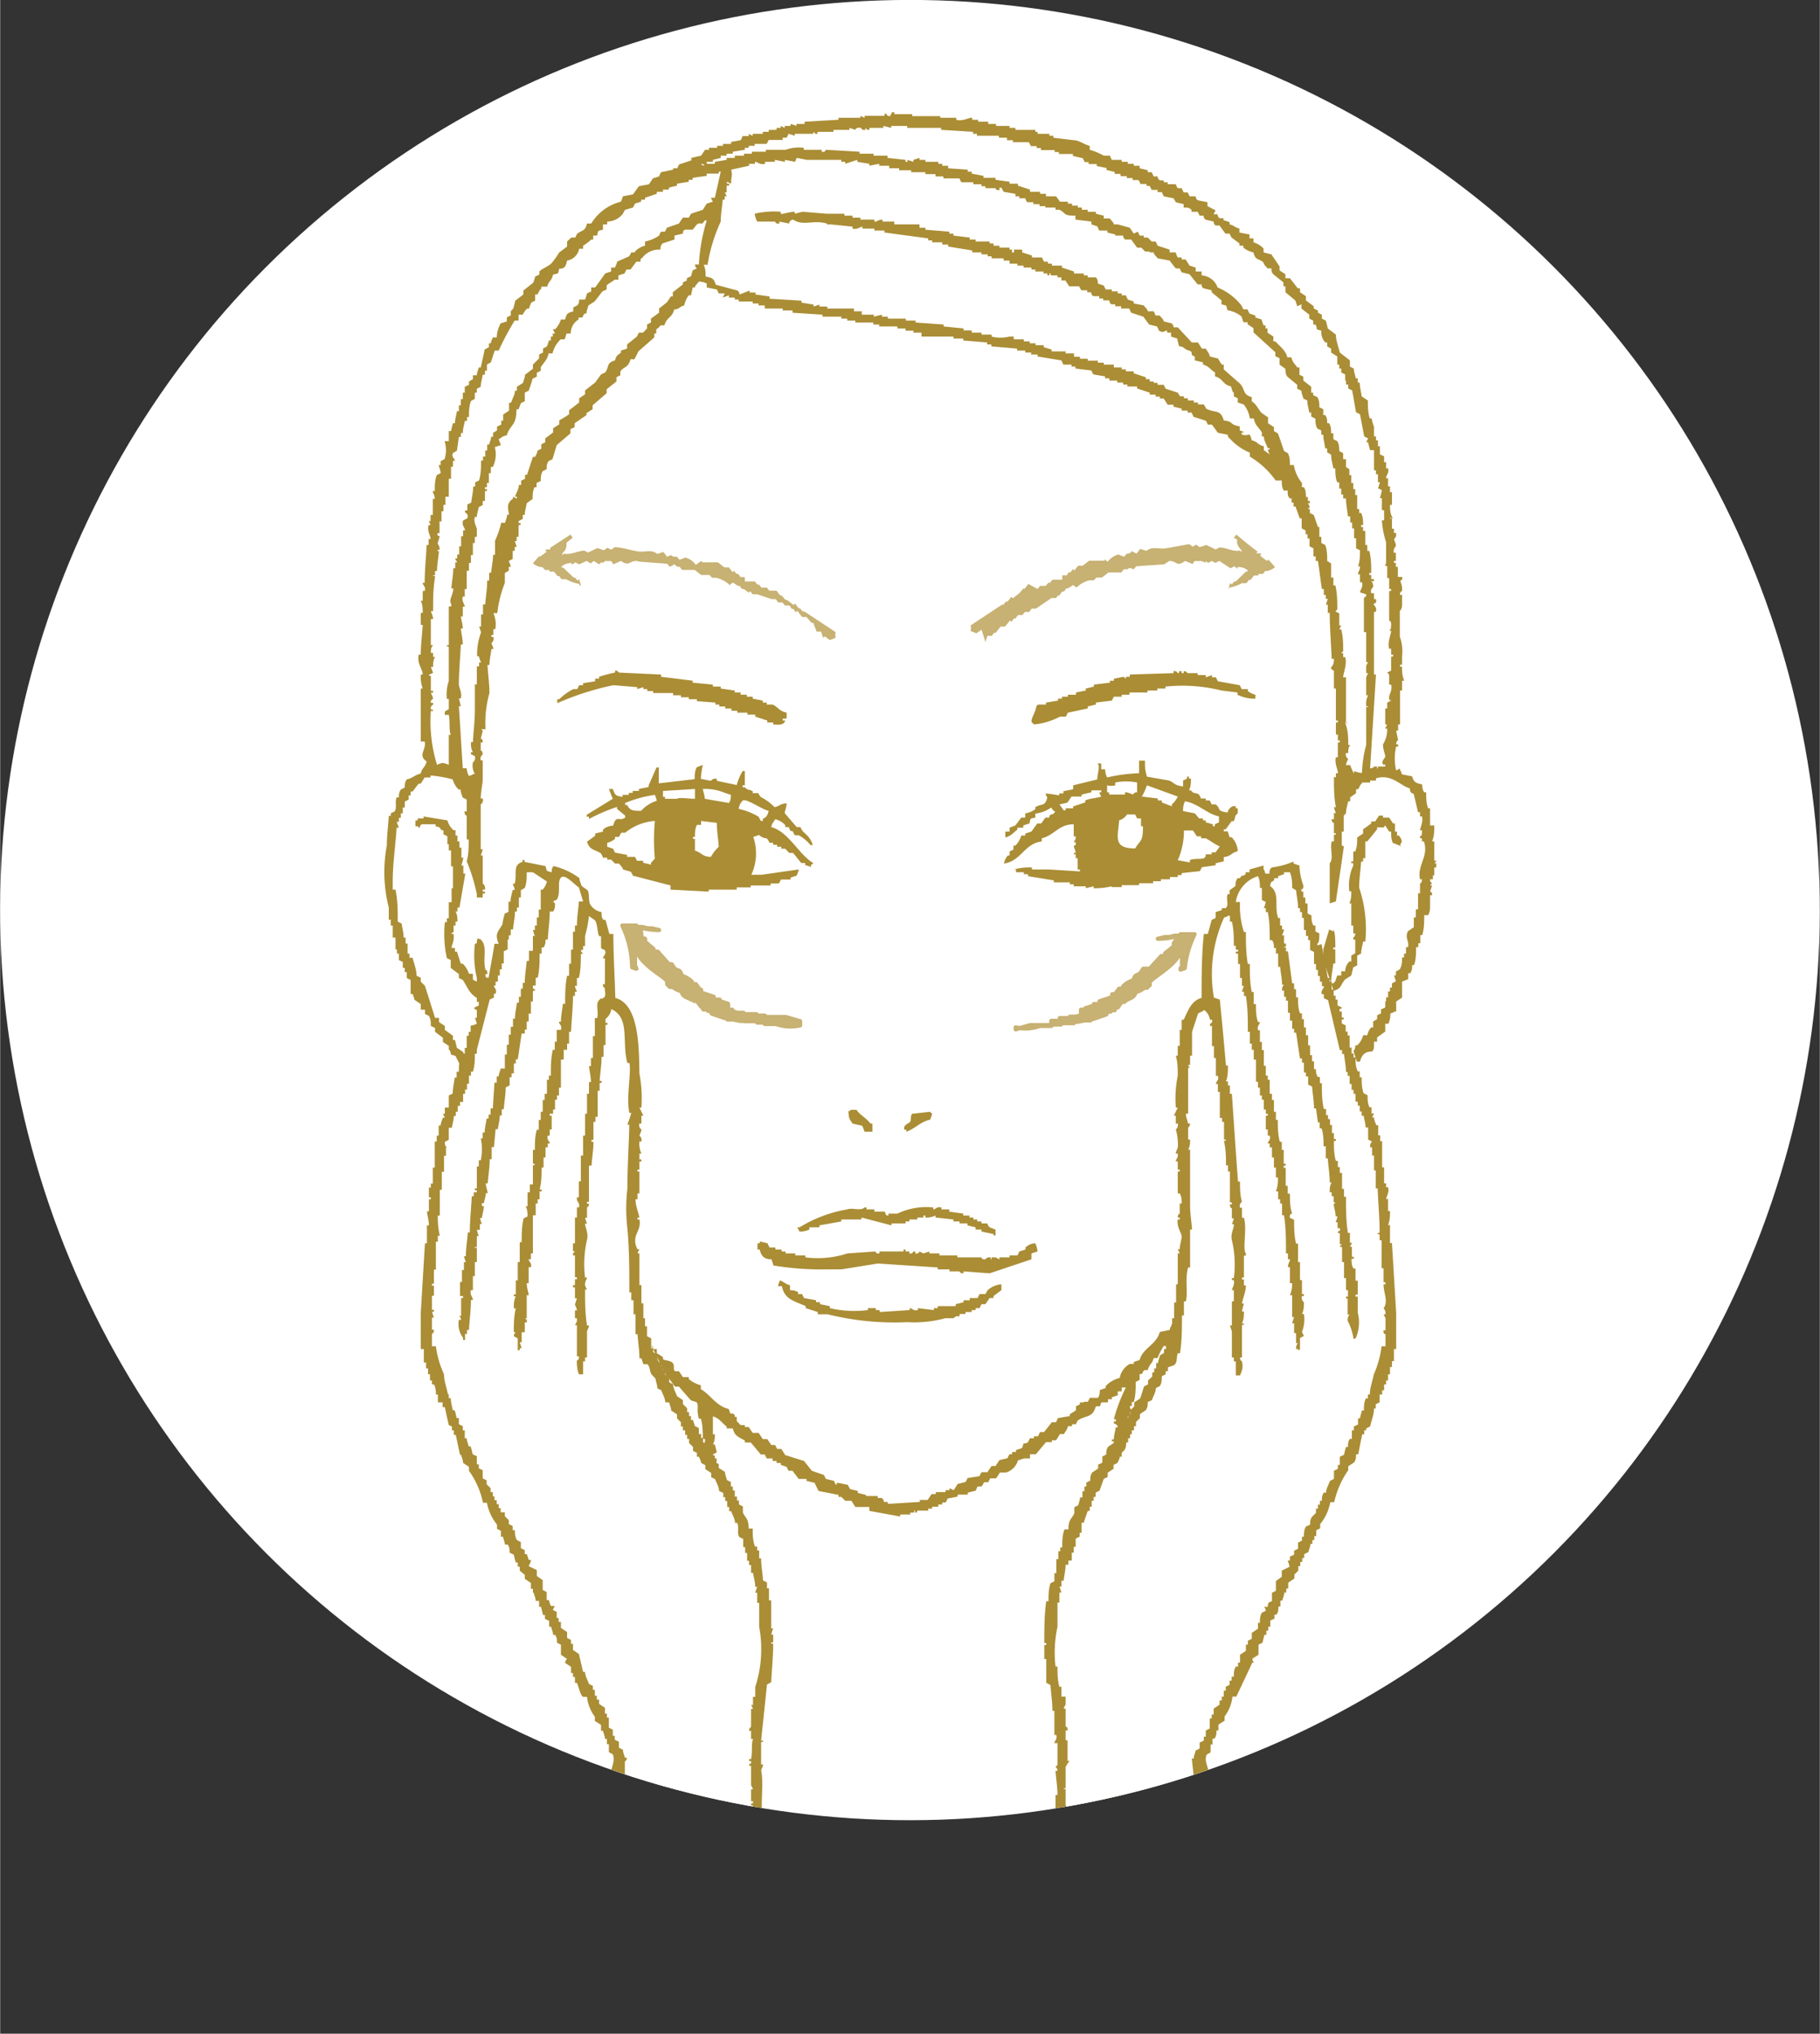 <svg xmlns="http://www.w3.org/2000/svg" xmlns:xlink="http://www.w3.org/1999/xlink" width="22.9mm" height="25.58mm" viewBox="0 0 64.9 72.51"><rect x="0" y="0" width="64.9" height="72.51" fill="#333333" stroke="none"/><defs><style>.cls-1,.cls-4{fill:#fff;}.cls-2{clip-path:url(#clip-path);}.cls-3{fill:#aa8d35;}.cls-3,.cls-4,.cls-5,.cls-6{fill-rule:evenodd;}.cls-5,.cls-6{fill:#c7b173;}.cls-6{stroke:#c7b173;stroke-linecap:round;stroke-linejoin:round;stroke-width:0.15px;}</style><clipPath id="clip-path"><circle class="cls-1" cx="32.45" cy="32.45" r="32.45" transform="translate(-9.95 50.01) rotate(-67.5)"/></clipPath></defs><g id="レイヤー_2" data-name="レイヤー 2"><g id="object"><circle class="cls-1" cx="32.45" cy="32.45" r="32.45" transform="translate(-9.95 50.01) rotate(-67.5)"/><g class="cls-2"><path class="cls-3" d="M38.86,5.2v.14a2.35,2.35,0,0,1,.5.21h.22a1,1,0,0,0,.07.15H40v.07h.22v.07h.21v.07h.21V6l.29.07v.07h.14l.07.15h.14s0,.09.08.14h.14v.07h.14v.07h.29a.61.61,0,0,0,.07.14h.14l.07.15h.14a.61.61,0,0,1,.07.14h.22s0,.09.07.14l.35.07v.14l.29.15s-.05.09-.07.14h.14s0,.09.07.14h.14v.07l.22.07V8c.19.05.16.1.35.15v.14l.36.07v.14h.14v.14a.81.81,0,0,1,.36.22V9l.28.07s.25.37.29.43v.14l.21.14v.14H46l.28.36h.08v.14l.21.14v.15l.28.21V11l.15.07v.08l.14.07v.14l.14.07a2.86,2.86,0,0,1,.07.28l.29.22c0,.21.09.42.14.64l.36.28v.22l.14.07c0,.12.05.23.07.35h.07v.15h.07c0,.16.05.33.07.49l.22.15c0,.21,0,.42.07.64h.07c0,.09.05.19.07.28H49v.36h.07v.14h.07v.21h.07v.29l.15.07v.21h.07v.22h.07c.05.17-.08.26-.07.35h.07v.29h.07v.21h.07V18h-.07c0,.14,0,.28.07.42s-.07,0-.07.07h.07v.36h.07V19h.07a.19.19,0,0,1-.07.22,1.72,1.72,0,0,1,.07.21c0,.1-.11.11-.07.28h.07V20h-.07v.07h.07v.14h.07v.36H50a.1.1,0,0,1-.07.14.67.67,0,0,1,.07.36.12.12,0,0,0-.07.14H50v.35H50c0,.16-.07.22-.08.22v.92a1.55,1.55,0,0,1,.08.71H50v.29h-.07v.07H50c0,.17,0,.33.08.5H50v.35h-.07v1.21h-.07v.22h-.07l.07.35s-.07,0-.07.14h.07v.08h-.07a1.85,1.85,0,0,0,0,.85l.14-.07v.07c.08.08,0,0,.07.14l.36.07c.06.22.14.24.36.29a.45.45,0,0,0,.07.28h.07c0,.19,0,.38.07.57H51V29H51v.43h.15c0,.19,0,.38-.08.57h.08v.64c0,.1.06,0,.07.07l-.07.07h.07v.15h-.07v.28H51.1v.14H51c0,.05,0,.1.07.14l-.07.08h.07a1.72,1.72,0,0,1-.07.21.12.12,0,0,1,.07.14H51v.29H51v.07H51c0,.12,0,.23-.07.35h-.14c0,.24,0,.48-.07.71h-.07v.29h-.07v.14h-.08c0,.21,0,.43-.07.64h-.07c0,.1,0,.19-.07.29h-.07v.21L50,35v.43H50v.14l-.21.14v.36h-.07c-.08.08,0,0-.14.07a.72.72,0,0,1-.07.36H49.4v.28l-.29.21v.15H49v.14H49c0,.07,0,.14-.07.21-.25,0-.37.12-.43.36h-.14l-.57.64-.5.07v.07h-.14v.07l-.21-.07v-.07h-.08v.07h-.07c0,.24-.09.47-.14.71h-.07v.29h-.07v.21h-.07v.5h-.07v.21l-.15.07v.15h-.07v.42h-.07c0,.1,0,.19-.07.29h-.07v.21l-.21.14c-.1.17,0,.37-.07.57h-.08v.22h-.07c0,.07,0,.14-.07.21h-.14c0,.16,0,.19-.07.28h-.07v.15a.61.61,0,0,0-.14.07c0,.12-.05.23-.08.35l-.21.15V44l-.14.07c0,.12-.05.24-.07.35l-.22.15a2.86,2.86,0,0,1-.07.28l-.14.07v.15l-.29.21v.21H43.7v.14h-.07v.15l-.28.21v.14a1.64,1.64,0,0,1-.22.14v.15l-.14.07c0,.07-.05.14-.07.21h-.21v.14h-.15V47h-.07c-.08.08,0,0-.14.07v.14h-.21c-.15.28-.41.45-.5.78H41.5a2.48,2.48,0,0,0-.22.43h-.14c-.06.24-.14.18-.21.43-.17,0-.13,0-.21.14h-.08v.21l-.14.07c0,.24,0,.48-.07.72h-.07v.14h-.07c0,.07.05.14.07.21h-.07v.14h-.07c0,.15,0,.29.07.43h-.07c0,.12,0,.24.07.36h-.07v.42h-.07a1.87,1.87,0,0,0,.07.22h-.07v.28h-.08v.21H40v.93h-.07v.28h-.07a.21.21,0,0,0,.07.22c0,.17,0,.18-.07.28s.09,0,.07.14h-.07c0,.08,0,.15.07.22h-.07v.85h-.07v.71h-.07c0,.1.05.19.07.29h-.07v.78c0,.07.05.14.07.21h-.07v.86h-.07v1h-.07a1.42,1.42,0,0,0,.07.22h-.07c0,.16.13.5.07.78h-.07a4.75,4.75,0,0,0,.14.57c0,.12-.07.13-.07.14V61h.07c0,.1,0,.19-.07.29h.07v.92c0,.1.08,0,.07.07h-.07c0,.15,0,.29-.07.43h.07V63h.07v.21h.07v.64h.07a1,1,0,0,1,0,.57H40v.14h.07v.36h.08v.21h.07v.29h.07v.14h.07v.28l.14.07v.22l.14.07v.14h.08v.21h.07a1.87,1.87,0,0,0,.07.22l.14.07v.43h.07c0,.12,0,.18.07.28l.22.07a2.8,2.8,0,0,0,.35.78h.14l.15.22c.28.19.32,0,.42.42h.14c-.05.22,0,.19-.28.22L41.64,69a1,1,0,0,0-.28-.57h-.15s0-.09-.07-.14L41,68.24V68.1L40.86,68v-.36h-.07a.91.91,0,0,1,.07-.14h-.07c0-.1,0-.19-.07-.28h-.15c0-.15-.09-.29-.14-.43h-.07v-.29h-.07v-.28l-.14-.07c0-.12,0-.24-.08-.36l-.14-.07v-.21a.61.61,0,0,0-.14-.07c0-.34,0-.67-.07-1h-.07v-.14h-.07V64h-.07v-.21h-.08v-.28h-.07v-.36h-.07c.05-.24.1-.47.14-.71l-.21-.15c0-.07.05-.14.07-.21h-.07v-.64h-.07s.05-.09.07-.14h-.07c0-.38.05-.76.07-1.14h-.07v-.43h-.07V59.7h.07v-.21h.07v-.86h.07v-.07h-.07v-.07h.07v-.42h-.07V58h.07c0-.16-.08-.19-.07-.28h.07v-.64h.07c0-.17,0-.17-.07-.21a1.53,1.53,0,0,0,.07-.64h-.07c-.08-.29.1-.55.14-.72s-.08-.27-.07-.35h.07v-.86c0-.09-.09,0-.07-.07l.15-.07c0-.1-.06,0-.08-.07v-.92h.08v-.5h.07v-.22h.07a1.72,1.72,0,0,1-.07-.21h.07c0-.28.05-.57.07-.85h-.07v-.07h.07c0-.15.05-.29.07-.43h.07c0-.11-.14-.14-.14-.14v-.07h.07v-.08h-.07a5.81,5.81,0,0,1,.43-1.13H40v.14h-.14v.14l-.21.07v.07h-.14V50h-.22V50c-.08.08,0,0-.07.14h-.14c-.12.42-.34.31-.64.5a.61.61,0,0,0-.07.14h-.14v.07h-.15c0,.09-.09.19-.14.28H37.8l-.14.22h-.15v.07H37.3l-.36.43h-.21V52h-.21V52l-.22.07a.63.63,0,0,1-.42.43h-.22l-.14.21h-.21l-.07.14h-.15A.61.61,0,0,1,35,53h-.14l-.07.15-.28.07v.07h-.36v.07l-.36.07a.61.61,0,0,1-.07.14H33.6v.07h-.14v.08h-.22v.07H33.1v.07h-.35c-.1,0,0,.06-.08.07s0-.1-.07-.07v.07h-.14V54H32.1v.07L31,53.87,31,53.73h-.5l-.14-.22h-.22L30,53.37H29.9V53.3l-.71-.14c-.05-.1-.1-.19-.14-.29l-.29-.07v-.07h-.28l-.22-.29h-.14s-.05-.09-.07-.14l-.21-.07v-.07h-.15v-.07h-.14V52h-.21l-.07-.14h-.14l-.36-.43h-.21v-.07c-.23-.13-.36-.15-.43-.43h-.22v-.07c-.18-.13-.25-.29-.49-.36v.64h.07c0,.12,0,.24-.07.36h.07l.07.28-.14.08V52h.14a7,7,0,0,0,.07,2v.07h-.07c-.06.28.09.63.07.78h-.07v.57h.07v.43h.07v.21h.07c0,.12-.07.13-.07.15v.28h.07c0,.17-.07.19-.07.29h.07a1.72,1.72,0,0,1-.07.21h.07v.5h.07v.07h-.07v.92c0,.19.05.38.07.57h-.07v1.07H25.7v.92h-.07v.43h-.07v.22h-.07s.14.35.07.49l-.21.14c0,.15-.05.29-.08.43H25.2a.12.12,0,0,0,.07.14c0,.19-.07.22-.07.22v.78h-.07V64l-.14.07c0,.15,0,.29-.07.43l-.14.07v.86H24.7l-.06.35-.22.14v.15h-.07v.14h-.07v.21l-.14.07v.36h-.07c-.12.23-.16.36-.43.43a1.16,1.16,0,0,1-.36.64l-.14.07c-.12.22.11.18-.14.35a1.39,1.39,0,0,1-.57.22v.14a2.54,2.54,0,0,1-.64.14v-.21c.27-.07.42-.28.71-.36a1.64,1.64,0,0,1,.78-.78c0-.44.33-.61.43-1h.14c0-.14,0-.28.07-.42l.22-.15c0-.21,0-.42.07-.64l.14-.07V65h.07V64.9h.07v-.29h.07c.05-.47.1-1,.14-1.42l.22-.14-.07-.15h.07c0-.4,0-.8.07-1.2h.07v-.22h.07l-.07-.14s.09,0,.07-.21h-.07v-.08h.07v-.42h.07v-.5h.07c0-.12-.06-.12-.07-.14v-.71h.15a7.15,7.15,0,0,1-.08-1.5c0-.09.05-.19.08-.28h-.08a.72.72,0,0,1,.08-.36l-.15-.07c0-.1.05-.19.07-.28H25.2V56.5h-.07c.05-.28.1-.57.14-.85H25.2c0-.15.07-.15.07-.15,0-.33,0-.66-.07-1h-.07v-.57h-.07l.07-.14v-.86h-.07v-.07h.07v-.5a2.78,2.78,0,0,1-.07-.85.18.18,0,0,0,.07-.21h-.07c0-.24,0-.48-.07-.72h-.07c-.09-.3,0-.45-.07-.56V50l-.21-.07c-.15-.16-.29-.33-.43-.49h-.14l-.22-.29c-.27-.19-.4-.08-.5-.5h-.14v-.14h-.14l-.14-.21-.72-.64v-.15l-.42-.35c-.12-.17-.15-.36-.29-.5l-.35-.28v-.15L20.93,46c0-.14-.09-.28-.14-.43l-.21-.14v-.14l-.14-.07v-.14l-.15-.07V44.9l-.14-.07v-.14L20,44.62c0-.14-.05-.29-.07-.43h-.07v-.14L19.72,44a1.27,1.27,0,0,1-.28-.57H19.3a.56.56,0,0,0-.07-.29h-.07V43L19,42.91a2.86,2.86,0,0,0-.07-.28l-.14-.08v-.14h-.07V42.2h-.07v-.14h-.07c0-.12-.05-.24-.08-.36h-.07v-.28h-.07V41.2H18.3c-.05-.14-.09-.28-.14-.42h-.07l-.21-1.28h-.15a2.23,2.23,0,0,0-.07-.5l-.5-.15v-.07a.61.61,0,0,0-.28-.14V38.5h-.14c0-.1,0-.19-.07-.29h-.15l-.28-.56c-.28-.09-.09,0-.22-.22H16v-.14l-.21-.14V37l-.28-.21v-.14l-.15-.07c0-.12,0-.24-.07-.36l-.14-.07V36H15V35.8l-.22-.15a1.72,1.72,0,0,0-.07-.21h-.07v-.5l-.14-.07v-.21h-.07v-.15h-.07V34.3l-.14-.07V34h-.07v-.15H14.1v-.42H14V33.3H14V33h-.07v-.21h-.07v-.43a5.11,5.11,0,0,1-.07-2.21c0-.35.05-.71.07-1.06h.07V29l.14-.07c.09-.15,0-.3.07-.5h.08c0-.09,0-.18.07-.28l.14-.07c0-.1,0-.19.07-.29.23-.05.26-.15.5-.21.06-.24.14-.18.21-.43-.33-.23,0-.41-.07-.71H15V25.26H15v-.49H15v-.22h.07A1.21,1.21,0,0,1,15,24.2v-.15h.07c0-.19-.22-.41-.14-.71H15c0-.35.05-.71.07-1.06H15v-.43h.07c0-.14,0-.29-.07-.43h.07v-.35h.07c.05-.17-.07-.19-.07-.29h.07c0-.45.05-.9.07-1.35h.07v-.21h.07c0-.14-.13-.27-.07-.5h.07a.61.61,0,0,0-.07-.14h.07v-.22h.08v-.57h.07c0-.17-.07-.18-.07-.28h.07c0-.19,0-.38.07-.57l.14-.07c0-.1-.05-.19-.07-.29h.07v-.14l.14-.07a1.07,1.07,0,0,0,0-.64H16v-.14H16v-.22h.08a2.86,2.86,0,0,1,.07-.28h.07c0-.14.05-.29.07-.43h.07v-.21h.07v-.22h.07V14h.07v-.21l.15-.07V13.6l.14-.08v-.14H17c0-.09.05-.19.07-.28h.07c.05-.22.1-.43.14-.64l.15-.08v-.14h.07c0-.07.05-.14.07-.21h.14a1.14,1.14,0,0,1,.14-.5l.22-.07v-.14a.61.61,0,0,1,.14-.07V11.1L18.3,11a2.86,2.86,0,0,0,.07-.28l.29-.22v-.14l.35-.28a1.42,1.42,0,0,0,.07-.22l.15-.07V9.68c.06-.08.33-.19.42-.28A3,3,0,0,0,19.94,9l.28-.21V8.61l.15-.14h.14l.07-.14c.2-.14.28-.08.35-.36h.15a1.74,1.74,0,0,1,1.06-.78A1.72,1.72,0,0,0,22.21,7l.36-.07.21-.29.36-.07.14-.21.22-.07a1,1,0,0,1,.07-.15L24,6.05V6h.15a.91.91,0,0,1,.07-.14l.43-.14V5.63L25,5.55l.14-.21h.14V5.27h.29V5.2h.21V5.13h.29V5.06L26.41,5a1,1,0,0,0,.07-.15h.22V4.77a.61.61,0,0,0,.14.07V4.77h.36V4.7h.21V4.63h.28V4.56h.15V4.49l.14.07V4.49h.21V4.42a1.29,1.29,0,0,1,.21.07V4.42h.29V4.34l1.21-.07V4.2h.78V4.13l.15.07V4.13h.71V4.06h.07a.1.1,0,0,0,.14.07S31.8,4,31.82,4h.07v.07h.64v.07h1V4.2h.57v.07c.23.07.46-.09.57-.07v.07h.21v.07h.36v.08h.28v.07H36v.07h.21v.07h.71V4.7H37v.07h.42v.07h.14v.07L38.3,5C38.47,5,38.66,5.15,38.86,5.2Zm3.78,4.34-.22-.07-.14-.22h-.14V9.18H42A.61.61,0,0,1,41.93,9L41.71,9V8.9l-.43-.14a1,1,0,0,0-.07-.15h-.14l-.14-.14h-.14V8.4h-.15a.91.91,0,0,0-.07-.14l-.14.07-.14-.21L39.86,8V8h-.14c0-.07-.1-.14-.14-.21h-.22V7.69l-.28-.07V7.55h-.29V7.48h-.21V7.4h-.14V7.33h-.21V7.26h-.15V7.19H37.8L37.66,7H37.3V6.91h-.21V6.84h-.36V6.76l-.43-.14V6.55H36V6.48l-.5-.07V6.34h-.43V6.27l-.42-.08V6.12h-.14V6.05L33.81,6V5.91H33.6V5.84h-.14V5.77H33V5.7h-.21V5.63l-.22.07v.07l-.21-.07v.07h-.07V5.7l-.64-.07V5.55h-.5V5.48h-.5V5.41l-1.21-.07s0,.1-.14.07V5.34h-.64V5.27a1.38,1.38,0,0,0-.64.07h-.71v.07h-.5v.07h-.28v.07H26.2v.08h-.29V5.7l-.42.07v.07H25.2V5.77h.22V5.7l.28-.07V5.55h.21V5.48h.22V5.41l.43-.07V5.27h.14V5.2h.21V5.13h.43s.05-.1.07-.14h.5V4.91h.14s.05-.09.07-.14l.22.07V4.77H29V4.7l.08.07h.07V4.7h.57V4.63h.57V4.56l.21.07s0-.1.21-.07c0,0,0,.09.15.07V4.56l.07.07H31V4.56h.5V4.49l.28.07V4.49h.57v.07h1.21v.07l1.14.07v.07h.14v.07h.78v.07h.29V5h.21v.07h.57s.05.09.07.14h.21v.07h.15v.07h.49v.07h.15v.07h.5v.07l.35.08s.05.09.07.14h.14v.07h.29v.07l.35.07v.07l.29.07v.07h.21v.08h.22v.07h.21v.07h.21a.91.91,0,0,1,.07.14h.22v.07H41l.07.14h.21v.08h.15L41.5,7l.35.07.08.14.28.07V7.4c.16,0,.18,0,.28.08v.07h.22l.07.14h.14s0,.09.07.14l.29.07s0,.1.07.14h.14l.21.29h.15a.91.91,0,0,0,.07.14l.28.21v.08h.14v.07A.86.86,0,0,0,44.7,9c.08.31.17.19.36.36,0,.07.09.14.14.21h.14c0,.07,0,.14.07.21l.36.29v.14h.07v.21l.35.29a1.72,1.72,0,0,1,.07.21l.15-.07V11l.28.22v.14l.14.07v.14h.08c.12.2-.07.14.21.22a.56.56,0,0,0,.14.42h.07v.14l.14.08v.14l.22.14V13h.07v.14h.07v.14l.14.07v.22H48v.14h.08v.14l.14.07c.05.26.09.52.14.78l.14.07.15.79.14.07-.07.14h.07a2.86,2.86,0,0,0,.07.28H49v.22H49v.5h.07v.14h.07v.28h.07a1.42,1.42,0,0,1-.07.22.61.61,0,0,1,.14.07,2.86,2.86,0,0,1-.07.28h.07v.43h.08v.36h-.08a3.17,3.17,0,0,0,.15.78v.78H49.4v.07h.07v.43h.07V21h.07v.07h-.07v1.06s.08,0,.07.15,0,.14-.07.21h.07c0,.12-.14.42-.07.64h.07v.21h.07v.07h-.07v.5l-.14.07.07.07v.36h.07c.06.23-.1.36-.07.5s.1,0,.07.07l-.14.07v.21H49.4v.57h.07a1,1,0,0,0-.07.15h.07a1,1,0,0,1-.15.56c0,.19.08.36.08.43s-.15.14-.08.29h.08v.07h-.22c-.09,0,0,.09-.07.07v-.07H49s0,.05-.14.07l.21-3.35H49V22H49v-.07H49v-.07H49c0-.1.05,0,.07-.07s0-.14-.07-.22.12,0,.07-.21H49v-.21H48.9a.2.2,0,0,1,.07-.22c0-.07,0-.14-.07-.21H49v-.07H48.9V20.5h-.07v-.07h.07c0-.27,0-.53-.07-.79h-.07v-.21h-.07v-.5h-.08v-.14h-.07v-.07h.07c0-.14,0-.29-.07-.43h-.07v-.14H48.4v-.5h-.07v-.21h-.07v-.22h-.07v-.28h-.07v-.21L48,16.65v-.28H47.9v-.21l-.14-.08c0-.11,0-.23-.07-.35l-.14-.07v-.21h-.08c0-.12,0-.24-.07-.36h-.07c0-.1,0-.19-.07-.29h-.07v-.21l-.14-.07c0-.12,0-.24-.07-.36l-.15-.07V14h-.07v-.21l-.28-.22v-.14l-.14-.07V13.1h-.08c-.09-.14-.16-.17-.21-.36h-.14c-.07-.26-.27-.39-.43-.57h-.07V12l-.21-.14v-.15h-.07V11.6h-.07a1.72,1.72,0,0,1-.07-.21l-.22-.07v-.07l-.21-.07a1,1,0,0,1-.07-.15h-.15l-.07-.14a2.09,2.09,0,0,0-.85-.64.64.64,0,0,0-.57-.43V9.68h-.21ZM25.7,7.9c0-.26.05-.52.07-.78h.07V7h.07a.61.61,0,0,0-.07-.14h.07V6.62H26V6.55h-.08V6.48l.15.07c0-.3.06-.29,0-.5l.64-.14V5.84h.21V5.77c.09,0,.18.12.36.07V5.77h.35V5.7l.36.07V5.7l.36.07.06-.14.36.07H30v.07h.14v.07l.43-.14v.07l.43.07v.07l.35-.07v.07h.36V6h.35v.07h.43v.07H33v.07h.36v.08h.28v.07h.57l.07.14h.43v.07H35v.07h.14v.07h.36s0,.08.14.07V6.69h.07l.08.15.42.07V7h.14v.07h.22s0,.09.07.14h.21v.07h.22v.07h.21V7.4h.36v.08h.14c.26.13.11.21.57.21v.14l.57.07V8l.21.07.07.15h.29v.07l.28.07V8.4h.28s0,.1.08.14h.21l.21.29h.15l.14.14H41V9h.14c0,.07.1.14.14.21l.43.08c.07.09.14.19.22.28h.14a.91.91,0,0,0,.07.14l.28.07.29.36h.14c0,.05,0,.09.07.14l.29.07v.07l.35.29v.14c.2.06.16,0,.21.21a1.09,1.09,0,0,1,.5.22,1.72,1.72,0,0,1,.07.21h.15v.07l.21.14v.15l.78.71v.14l.15.07V13l.21.15c0,.09,0,.19.07.28l.35.29v.14l.15.07c0,.09.05.19.07.28l.14.07c0,.15.05.29.07.43h.07v.14l.15.08c0,.11,0,.23.07.35l.14.07v.15h.07c0,.16.05.33.07.49h.07v.14l.14.08c0,.16.05.33.08.49h.07c0,.17,0,.34.07.5h.07v.22h.07v.21h.07v.14H48c0,.22.05.43.07.64h.08v.22h.07v.21h.07v.35h.07v.36l.14.07c0,.19,0,.38-.07.57h.07c0,.17-.08.2-.07.29h.07v.28h.07c.05.18-.06.26-.07.36l.22.07v.07c-.1.05-.08.07-.08.21v1.07h.08v1.07h.07a.61.61,0,0,0-.07.14V24h.07a1,1,0,0,0-.07.15v.64h.07a.63.63,0,0,0-.07.35c0,.1.08,0,.07.07h-.07v1.35a4.37,4.37,0,0,0-.15,1,.81.81,0,0,1-.28-.07v.07c0,.06-.13-.23-.14-.28H48c0-.07.05-.15.08-.22a.19.19,0,0,1-.08-.21h.08c0-.1,0-.19.07-.29h-.07c0-.23,0-.47-.08-.71s.09,0,.08-.07H48V25H48v-.85H47.9c0-.14.15-.48.07-.72H47.9v-.14h-.07l.07-.07c0-.26,0-.52-.07-.78h-.07l.07-.14h-.07v-.43l-.14-.07.07-.07c0-.29,0-.57-.07-.86h-.07v-.28h-.08v-.5L47.33,20c0-.19,0-.38-.07-.57l-.14-.07v-.22h-.07v-.35H47l-.15-.43-.14-.07v-.14h-.07l.07-.07a.61.61,0,0,0-.07-.14h.07v-.08h-.07v-.14h-.07c0-.12,0-.24-.07-.35h-.07v-.15a1.36,1.36,0,0,1-.29-.64H46c0-.14,0-.28-.07-.42l-.14-.08c-.07-.21-.14-.42-.22-.63l-.14-.08v-.14l-.21-.14v-.21L45,14.73c-.14-.14-.18-.31-.36-.42v-.15c-.35-.1-.22-.28-.43-.49l-.57-.5V13h-.07l-.14-.22-.29-.07c0-.09-.09-.19-.14-.28h-.14l-.14-.22h-.22L42,11.67h-.15s0-.09-.07-.14l-.28-.07c0-.07-.1-.14-.14-.21h-.15a1,1,0,0,0-.07-.15h-.21c0-.07-.1-.14-.14-.21l-.36-.07v-.07l-.21-.07a1,1,0,0,1-.07-.15H40v-.07h-.14v-.07h-.21v-.07h-.22l-.07-.14-.21-.07c0-.07,0-.14-.07-.22h-.29V9.82h-.14V9.75H38.3V9.68l-.43-.14V9.47h-.36V9.4h-.14V9.33h-.14a1,1,0,0,1-.07-.15H36.8V9.11L36.45,9V8.9h-.29V9h-.07V8.9H36V8.83h-.36V8.76h-.21V8.68h-.14V8.61h-.5V8.54h-.21V8.47L34,8.4V8.33h-.15V8.26L33,8.19V8.12h-.21V8h-.22V8L32.32,8V8h-.43V7.9h-.42V7.83c-.17,0-.2.09-.29.07V7.83h-.5V7.76H30.4V7.69h-.29V7.62h-.64l-.85-.07-.28.07V7.55c-.2,0-.43.1-.5.07V7.55a3,3,0,0,0-.93.07A.81.81,0,0,0,27,7.9h.64s0,.09.15.07V7.9l.35.07s0-.12.14-.14c.35.24.71,0,1.21.14V8A.61.61,0,0,0,29.61,8V8l.79.08v.07c.17.05.3-.08.35-.07v.07h.43v.07h.36v.07l1.56.21v.07h.14v.07h.36v.08h.21v.07l.86.14V9H35v.07h.22v.07h.14v.07h.43v.08H36V9.4h.28v.07h.22v.07h.28v.07h.14v.07h.29v.07h.14v.07h.07V9.75c.1,0,0,0,.07.07h.22v.07h.14V10h.14l.14.21h.36c0,.05.05.09.07.14h.21v.07h.14s0,.1.08.14h.21v.08h.14v.07h.22s0,.09.07.14h.14v.07h.21V11h.14V11h.15a1,1,0,0,0,.07.15l.43.14.21.28.28.07a1,1,0,0,1,.07.15c.17.1.18,0,.29,0v.07h.14V12l.22.07a2.86,2.86,0,0,0,.07.28c.19,0,.16.1.35.15s0,.16.21.21v.14l.29.07V13c.23.06.25.18.43.28v.14c.31.09.25.28.57.36a1.72,1.72,0,0,0,.07.21H44v.14l.14.07v.15l.21.07a1,1,0,0,1,.22.5h.14c.06.27.18.31.29.5v.14h.07c0,.14.09.28.14.42h.07c0,.1,0,0-.07.07l.07.15-.21-.15v-.14c-.25-.06-.19-.15-.43-.21-.09-.36-.09-.11-.36-.21v-.07h.07c-.07-.1,0,0-.14-.08v-.14c-.37-.05-.2-.17-.57-.21-.11-.42-.34-.25-.64-.43,0-.05-.05-.09-.07-.14h-.21v-.07h-.15v-.07h-.21v-.08h-.14v-.07h-.14L42,14l-.43-.14-.07-.14h-.22v-.07h-.14V13.6H41v-.08h-.14v-.07l-.43-.14v-.07h-.28v-.07H40V13.1h-.28V13h-.21V13h-.15v-.07h-.21v-.07h-.36v-.07h-.28v-.07H38.3V12.6H38v-.07h-.5v-.07l-.28-.08v-.07h-.29v-.07h-.21v-.07h-.21V12.1h-.36V12H36V12a1.35,1.35,0,0,1-.64,0v-.07H35v-.07h-.35v-.08h-.29v-.07l-.71-.07v-.07l-1-.07v-.07h-.35v-.07h-.64v-.07h-.21v-.07l-.29.07v-.07h-.43V11.1h-.28V11H30V11h-.5v-.07h-.28v-.07l-.21.07v-.07l-.43-.07v-.07l-1.14-.07v-.08l-.5-.07v-.07h-.21v-.07l-.36.14s0-.09-.07-.14l-.78-.21c-.06-.22-.13-.25-.36-.29,0-.14,0-.28-.07-.42h.14A5.86,5.86,0,0,1,25.7,7.9Zm-.57-2c-.14,0-.06,0-.14-.07C25.13,5.88,25.05,5.83,25.13,5.91ZM22.21,7.62s.05-.1.08-.14l.28-.08s.05-.09.07-.14l.22-.07V7.12H23V7.05l.42-.14V6.84h.22V6.76h.21V6.69l.29-.07V6.55l.42-.07V6.41h.14V6.34l.5-.07V6.19h.43V6.12h.07l-.21.93h-.14a.91.91,0,0,0,.07.14l-.22.07-.14.22-.42.14-.08.14h-.21c-.05.07-.1.14-.14.21l-.43.15-.07.14h-.14a.91.91,0,0,0-.07.14,1.3,1.3,0,0,1-.5.21v.15a.72.72,0,0,0-.36.21V9H22.5c0,.05-.05.1-.07.14L22,9.33c0,.07-.05.14-.07.21h-.14v.14l-.21.07-.36.5h-.14v.14l-.15.07a1.87,1.87,0,0,1-.07.22h-.21c0,.07,0,.14-.07.21l-.14.07v.14c-.21.06-.24.08-.29.29H20a.86.86,0,0,1-.21.35h-.08l.08.15h-.08V12h-.07v.14h-.07a1.72,1.72,0,0,1-.07.21l-.14.08v.14l-.14.07v.14L19,13v.15l-.28.21c0,.09-.05.19-.07.29l-.22.14v.14h-.07c0,.14-.09.28-.14.43h-.07v.28l-.21.14V15h-.07v.14l-.15.07v.14l-.14.08v.14h-.07c0,.09-.05.19-.07.28h-.07v.21h-.07v.22h-.08v.14h-.07c0,.24,0,.48-.07.71l-.14.07v.15h-.07c0,.19-.05.38-.07.57l-.14.07v.21h-.08v.07s.14.06.08.21l-.15.08c-.06.16.07.27.07.35h-.07v.21h-.07v.36h-.07v.29h-.07v.14h-.07c0,.05.05.09.07.14h-.07v.21h-.07c0,.24-.05.48-.07.72h.07c0,.24-.18.42-.07.56v.08H16v.56H16V23h-.07c0,.1,0,0,.07.07v1.21a1.53,1.53,0,0,0-.07.64H16v.28H16v.07c0,.08-.17,0-.14.22H16c.05.24,0,.53.07.71H16v.07H16v1c-.21-.08-.21-.09-.42,0a5.29,5.29,0,0,1-.22-1.92h.08c0-.1-.06,0-.08-.08a.12.12,0,0,1,.08-.14v-.07h-.08a.12.12,0,0,1,.08-.14c0-.07-.05-.14-.08-.22h.08v-.07h-.08v-.49c0-.1-.06,0-.07-.08l.15-.07-.08-.21h.08c0-.12,0-.24.07-.36h-.07v-.14h-.08c0-.09,0-.19.08-.28h-.08v-.93h.08c0-.09-.05-.19-.08-.28h.08c0-.41,0-.81.07-1.21,0-.1-.07,0-.07-.07h.07v-.15h.07c0-.23.05-.47.07-.71H15.6c0-.1.05,0,.07-.07s-.07-.21-.07-.21.05-.14.07-.22-.11,0-.07-.14h.07v-.42h.07v-.36h.07V18h.07v-.29H16v-.14H16v-.5h.08v-.43h.07v-.21h.07c0-.08-.14-.13-.07-.28l.14-.08.07-.49h.07v-.14h.07c0-.15.05-.29.07-.43h.08v-.14h.07c0-.19,0-.38.07-.57l.14-.08V14H17v-.14l.14-.07c0-.14.05-.29.07-.43h.08v-.14h.07V13l.14-.08c.05-.14.09-.28.14-.42h.14a10,10,0,0,1,.57-1.07h.14v-.21h.15A.61.61,0,0,1,18.8,11h.07c0-.07.05-.14.07-.21l.14-.07v-.22h.08c.06-.09.05-.13.14-.21v-.07h.21c.07-.24.15-.18.21-.43.2-.05.17,0,.22-.21.2,0,.23-.08.28-.29a.52.52,0,0,0,.43-.42h.14V8.76a1.58,1.58,0,0,0,.29-.22h.07V8.4h.14c.05-.19,0-.16.21-.21V8h.15V7.9A.72.72,0,0,0,22.21,7.62Zm2.14.71c0-.05,0-.1.07-.14h.28L24.85,8c.19-.11.13.08.28-.14h.07a6.56,6.56,0,0,0-.28,1.57h-.14s0,.09.07.14l-.15.07-.06.21-.15.07V10l-.14.07v.07l-.36.28v.15h-.07l-.14.21L23.5,11v.15l-.29.21v.14l-.14.07v.14l-.14.15h-.15l-.07.14-.35.28v.15l-.22.07v.07c-.12.11-.16.08-.21.28-.32.09-.2.22-.35.43l-.15.07-.21.29-.36.28v.14l-.21.14v.15l-.36.28v.14c-.11.08-.23.15-.35.22v.14l-.22.14v.15l-.28.21v.14l-.14.07V16l-.14.07c0,.08-.05.15-.08.22H19l-.21.64h-.07v.14l-.14.07v.15h-.08c0,.14-.09.28-.14.42h.07v.07l-.14-.07v.07c-.24.17-.18.33-.14.57h-.07c0,.1-.05.19-.07.29h-.14a3.42,3.42,0,0,1-.22.64v.5h-.07c0,.21-.05.42-.07.64h-.07v.28h-.07c0,.29-.05.57-.07.85h-.08v.36h-.07v.43h-.07a1.72,1.72,0,0,1,.07.21,2.26,2.26,0,0,0-.14.85h.07c0,.08.05.15.07.22h-.07v.14H17v.5H17v.14h-.07v.93c0,.37-.05.75-.07,1.13h-.07c0,.12,0,.24.07.36h-.07v.07l.14.07a.2.2,0,0,1-.07.22.6.6,0,0,0,.07.42h-.07c-.08.08,0,0-.14.07a.62.62,0,0,1-.08-.28h-.14c-.05-.74-.09-1.47-.14-2.21h.07l-.07-.28h.07c.05-.23-.06-.33-.07-.5,0-.47.05-.95.07-1.42h.07c0-.19-.05-.38-.07-.57h.07c0-.14-.05-.29-.07-.43h.07v-.35h.07c0-.09-.12-.19-.07-.36h.07V21h.07v-.65h.08v-.28h.07v-.28h.07v-.43h.07v-.22H17v-.28H17c0-.06-.13-.25-.07-.43H17c0-.11.05-.23.07-.35l.14-.07v-.15h.08v-.35h.07v-.07h-.07v-.07h.07v-.15h.07v-.35h.07v-.22h.07a1,1,0,0,0,.07-.71l.22-.07-.08-.21c.13-.07.11-.1.29-.14.06-.23.21-.33.28-.5s.05-.29.07-.43h.07l.08-.21a.61.61,0,0,1,.14-.07V14l.14-.07c.05-.14.1-.28.14-.43l.15-.07v-.14l.14-.07V13.1c.1-.18.23-.25.28-.5h.14a1,1,0,0,1,.29-.5h.14a1.72,1.72,0,0,0,.07-.21h.15a.58.58,0,0,1,.28-.5v-.07h.14c0-.05.05-.1.07-.14h.07c0-.1.05-.19.07-.29l.22-.14.28-.36.15-.07v-.14c.05-.07.21-.13.28-.21h.14V9.82l.22-.07a.91.91,0,0,1,.07-.14h.14l.21-.28h.15c0-.15,0-.07.07-.15a.75.75,0,0,1,.64-.28c0-.07,0-.14.07-.22l.43-.14V8.4Zm.21,2.2h.08l.06-.28h.08c0-.07.09-.14.14-.21a.63.63,0,0,1,.28.07v.14l.36.07.07.14h.21a1,1,0,0,1-.07.15l.22-.08v.08h.21v.07h.14v.07h.5v.07h.21v.07h.22V11h.35V11h.29v.07h.35v.08l1.07.07v.07H30v.07h.21v.07h.29v.07h.64v.07h.21v.07H32v.07h.29v.08h.28v.07h.29V12h.5V12H34v.07h.35v.07l.85.07v.07h.15v.07l.92.08v.07h.29v.07h.21v.07H37v.07l.85.14.07.15h.29v.07h.14v.07l.57.07a.91.91,0,0,0,.07.14l.42.07v.07h.15v.08h.28v.07h.21v.07h.15v.07h.35v.07L41,14v.07h.21v.07h.15v.07h.14l.14.22h.21v.07l.29.07v.07h.21v.07h.14a1,1,0,0,1,.07.15L43,15a.61.61,0,0,1,.07.14h.15l.21.29.35.07s0,.09.08.14a2,2,0,0,0,.71.5v.14a3,3,0,0,1,.92.85h.22c0,.12,0,.24.07.36h.14c0,.16,0,.18.07.28h.07v.15h.07v.14h.07l.15.42h.07v.36l.14.07v.14h.07v.15h.07v.28l.14.07v.29h.08V20H47c.05.33.09.66.14,1h.07v.21h.07v.14h.07a1.72,1.72,0,0,1-.07.21h.07v.29h.07c0,.54.05,1.09.07,1.64h.08c0,.09,0,.19-.08.28s.08.14.08.14v.64h.07v1.14h.07v.07h-.07v.43h.07v.21h.07v.07h-.07V27h-.07c-.06.23.09.47.07.57h-.07v.14h-.07c0,.36,0,.71.07,1.07h-.07a1.72,1.72,0,0,0,.07.21h-.07v.22h-.08c0,.12.07.12.08.14v.36h.07c0,.1,0,0-.07.07V30h-.08c-.07.27.08.61-.07.78v1.43l.22-.07c.09-.64.19-1.28.28-1.93,0-.1,0,0-.07-.07v-.49h.07v-.57L48,29c0-.15.05-.29.08-.43h.07v-.14l.21-.15v-.14h.07c.07-.09.05-.14.14-.21V27.9h.29v-.07h.21v-.08c.56-.17.87.27,1.21.36,0,.21.12.16.14.21l.15.64h.07v.15h.07c.06.16-.08.47-.07.49h.07c0,.22,0,.17-.07.22v.07h.07V30h.07c.18.54-.25.85-.14,1.35h.07c0,.15-.07.15-.07.15v.35h-.07v.57h-.08v.29h-.07v.35l-.21.14c-.12.25.06.37,0,.57h-.07V34h-.07v.14H50c0,.14,0,.28-.08.42l-.14.08v.14h-.07a1.72,1.72,0,0,1,.07.21l-.14.07v.15h-.07v.14h-.07v.21h-.07v.14H49.4v.22l-.15.07v.14l-.14.07v.14l-.14.08v.21H48.9a.57.57,0,0,0-.14.28h-.15a.68.68,0,0,1-.21.36h-.07c0,.07,0,.14-.07.21h-.14l-.15.22h-.14l-.14.21-.36.07s.05.1.07.14h-.07v.07c-.19-.09-.16-.06-.35,0v-.07h-.07c.09-.59.18-1.18.28-1.78h.07v-.14h.07c.05-.28.1-.57.14-.85.4-.09.3-.2.5-.43l.22-.14.07-.29.14-.07v-.35l.14-.07c0-.15.05-.29.07-.43h.08a4.64,4.64,0,0,0-.22-1.92c0-.31.05-.62.07-.93h.07V30.6h.08V30h.07l.35-.43v-.07h.21c.1,0,0,0,.08-.07l.14.22h.07c0,.14,0,.28.07.42h.07c.08.08,0,0,.14.07s0,0,.07-.07,0-.18-.07-.28h-.07v-.14h-.07v-.29h-.07l-.14-.21h-.22v-.07h-.14l-.14.21H48.9v.07l-.29.21v.15l-.21.14c0,.16,0,.33-.07.5h-.07v.35h-.07v.07h.07v.08a1.7,1.7,0,0,0-.14.92h.07c0,.14,0,.28-.07.43h.07V33h.07v.28h.07a.16.16,0,0,1-.07.15v.07h.07v.49l-.14.08v.21h-.07a.52.52,0,0,0-.15.35h-.14v.15h-.14a1.72,1.72,0,0,0-.07.21c-.08.06,0,0-.07.07h-.08c0-.24.05-.47.08-.71h.07v-.5h-.07v-.07h.07c0-.22,0-.53-.07-.64v.07l-.15-.07-.21.71v.43h-.07v.14h-.07v.07h.07v.43h-.07v.28H47v.5h-.07v.5h-.08v.36h-.07v.28h-.07v.36h-.07a.61.61,0,0,1,.07.14h-.07v.36h-.07v.28h-.07v.28h-.07c0,.1,0,.19-.07.29h-.08c0,.14,0,.28-.07.43h-.07c0,.09.11.11.07.28,0,0-.09,0-.07.14a.11.11,0,0,1,.07.15h-.07v.21h-.07c0,.09,0,.19-.07.28h-.07v.22h-.07v.21h-.07v.21H45.7v.22h-.07V41h-.08c0,.12,0,.24-.07.36h-.07c0,.21,0,.42-.07.64l-.14.07-.29.78L44.7,43c0,.1-.05.19-.07.29a.61.61,0,0,0-.14.07c0,.14-.05.28-.07.42l-.22.15a2.86,2.86,0,0,1-.07.28l-.14.07v.22l-.14.07v.21l-.15.07V45l-.14.08v.14l-.28.21v.14l-.22.15c0,.09,0,.18-.07.28s-.26.18-.35.36h-.22c-.06.23-.22.33-.35.49H42V47l-.15.07v.14h-.07c0,.07-.05.14-.07.21l-.35.07c-.13.47-.6.56-.72,1l-.21.07v.07h-.14a.71.71,0,0,0-.36.5,1,1,0,0,0-.5.29v.07l-.21.07c0,.09,0,.19-.07.28h-.29a.61.61,0,0,1-.07.14h-.14V50h-.14v.07l-.14.07v.14a1.64,1.64,0,0,1-.22.14v.07l-.42.07a1,1,0,0,0-.07.15h-.15l-.28.35h-.14a1,1,0,0,0-.07.15h-.15v.07h-.14l-.07.14c-.17.12-.13-.08-.21.21l-.22.07v.07h-.14v.08H36a.61.61,0,0,0-.07.14l-.29.07-.14.21h-.14l-.15.22H35s-.05.09-.07.14l-.43.07a.61.61,0,0,1-.07.14l-.28.07-.14.22-.15-.07v.07h-.14v.07h-.35v.07h-.15l-.14.21h-.28v.07l-1.14.07v-.07h-.14s0-.09-.08-.14h-.14v-.07h-.42V53.3l-.29-.07v-.07l-.28-.07-.08-.15-.35-.07c-.1,0,0,.07-.07.07a.61.61,0,0,1-.07-.14l-.29-.07-.07-.14-.43-.15-.28-.35L28,51.88l-.14-.22h-.15l-.07-.14h-.14l-.14-.21H27.2l-.15-.22h-.21c-.05-.07-.1-.14-.14-.21h-.14v-.07h-.15l-.14-.14v-.15H26.2v-.07c-.16-.14-.13.08-.21-.21-.47-.12-.64-.5-1-.71v-.14a1.09,1.09,0,0,1-.43-.22V49.1h-.21l-.14-.21h-.14c-.09-.08,0-.19-.08-.29s-.26-.08-.35-.14v-.07a1.64,1.64,0,0,0-.22-.14V48.1h-.14V48h-.14a2,2,0,0,0-.64-.78V47h-.14V46.9c-.34-.09-.32-.33-.5-.57l-.28-.22V46H21.5v-.21l-.42-.36v-.14l-.22-.14V45l-.14-.07v-.21h-.07v-.14h-.07v-.22l-.21-.14v-.14h-.08a1.72,1.72,0,0,0-.07-.21L20,43.69v-.28h-.07v-.14h-.07l-.15-.43c-.28-.08-.08,0-.21-.21l-.14-.08v-.21l-.14-.07v-.14h-.07V42h-.08c0-.12,0-.24-.07-.36l-.21-.14v-.22h-.07v-.14h-.07v-.07h.07c0-.19-.05-.38-.07-.57h-.07v-.21l-.15-.07v-.15h-.07v-.14H18.3c0-.28-.05-.57-.07-.85h-.07v-.22h-.07v-.21H18v-.43H18v-.07c.06-.08.09,0,.07-.07H18v-.21h-.07v-.21H17.8v-.5h-.07v-.29h-.07v-.57h-.07v-.35l-.14-.07a1,1,0,0,0,.07-.43h-.07V35.3h-.07v-.43s-.09,0-.07-.14h.07c0-.16-.07-.15-.07-.15-.11-.4.08-.81-.15-1.06-.08-.08,0,0-.14-.07v.07H17v.07H17c0,.1,0,0-.07.07A3.59,3.59,0,0,0,17,34.87v.21H17V35l-.14-.07v-.21h-.14a.92.92,0,0,0-.22-.36h-.07c-.05-.14-.09-.28-.14-.43h-.07V33.8H16.1c0-.1.11-.27.07-.5H16.1c0-.1,0,0,.07-.07V33h.07v-.14h.07c0-.12,0-.24-.07-.36h.07v-.14h.07l.21-1.21h-.07v-.29h-.07a2.86,2.86,0,0,0,.07-.28h-.07v-.36h-.07V30h-.07v-.21h-.07V29.6h-.07a.73.73,0,0,1-.22-.35l-.85-.14v.07h-.21v.07h-.08v.21h.08l.07.07s0-.09.07-.14h.5v.07c.17.05.11,0,.21.14h.07v.15a.61.61,0,0,1,.14.07v.28H16v.22h.08v.57h.07v.78H16.1v.5H16v.14H16v.43h-.07v.14h-.07a4.1,4.1,0,0,0,.07,1.28l.14.07v.28l.29.22v.14l.14.07c.17.26.23.48.5.64v.14h.14v.36l.14.07-.07.07c0,.26.05.52.07.78h.08v.36h.07v.14h.07v.57l.14.07a.19.19,0,0,1-.07.22c0,.18,0,.25.07.35h-.07v.07h-.07c-.1-.17-.26-.23-.36-.35L17,38.21l-.21-.07v-.21l-.22-.14c0-.1,0-.19-.07-.29l-.21-.14-.07-.28h-.07v-.15l-.29-.21v-.14l-.21-.14v-.15h-.14l-.36-1.14L15,35v-.14l-.15-.07c0-.22-.09-.43-.14-.64H14.6V34h-.07v-.36h-.07v-.21h-.07c0-.17-.05-.34-.07-.5l-.14-.07c0-.38,0-.76-.08-1.14H14v-.29H14c0-.64.1-1.28.14-1.92h.08l-.08-.21h.08v-.14h.07V29h.07v-.21h.07v-.21l.14-.07v-.15h.07v-.14h.07c.07-.09.14-.19.22-.28H15l.14-.22h.21v-.07a4.15,4.15,0,0,1,.79.14.8.8,0,0,0,.21.36h.07c0,.1.05.19.07.28l.15.08v.42h-.08c0,.15.08.15.08.15v.85h.07c0,.26,0,.52-.07.78A6.3,6.3,0,0,1,17,31.88H17V32h.21v-.14h.08v-.07h-.08v-.07h.08a.21.21,0,0,0-.08-.22v-1h-.07a1.42,1.42,0,0,0,.07-.22h-.07V28.68a.18.18,0,0,0,.07-.21h-.07c0-.22.05-.43.07-.64v-.72h-.07a.19.19,0,0,1,.07-.21c0-.14-.07-.14-.07-.14v-.29h.07a.12.12,0,0,0-.07-.14,2.86,2.86,0,0,0,.07-.28L17.16,26h.15a3.93,3.93,0,0,1,.14-1.29c0-.33-.05-.66-.07-1h.07c0-.19.05-.38.07-.57h.07c0-.07-.05-.14-.07-.21a.2.2,0,0,0,.07-.22h-.07v-.07h.07v-.21h.07a1,1,0,0,0-.07-.57h.14A4.24,4.24,0,0,1,18,20.78v-.35l.14-.08v-.14h.07c0-.07-.05-.14-.07-.21l.14-.07v-.29h.07V19.5h.07a1.72,1.72,0,0,0-.07-.21h.07v-.15h.07v-.42h.07v-.07h-.07v-.07l.15-.08v-.14h.07c0-.14.05-.28.07-.42l.21-.15c0-.14,0-.28.07-.42h.07v-.15l.15-.07c0-.12,0-.23.07-.35l.14-.07c0-.1,0-.19.07-.29l.14-.07.15-.5.49-.42V15.3l.15-.07v-.14l.42-.29v-.07l.22-.14v-.14l.5-.43v-.14l.35-.28v-.15l.14-.07v-.14c.13-.18.28-.12.36-.43h.14c.05-.09.1-.19.14-.28l.57-.5v-.14h.07v-.15s.1-.05.15-.14h.14c.09-.31.27-.25.35-.57.2,0,.16-.09.36-.14A.8.8,0,0,1,24.56,10.53Zm3.49,14.88v.21h-.14v.07H28c-.05.17-.21.15-.43.14v-.07h-.21v-.07l-.43-.14v-.07h-.28v-.07h-.36v-.07h-.21v-.08h-.22v-.07h-.21v-.07h-.14v-.07L24.85,25v-.07h-.29v-.07h-.28v-.07H24v-.08h-.71v-.07h-.21v-.07h-.14v-.07l-.22.07v-.07l-.85-.07a10,10,0,0,0-2,.64v-.14h.07a2.06,2.06,0,0,1,.5-.36h.14s.05-.09.07-.14h.14v-.07l.43-.07V24.2h.14v-.07a5.29,5.29,0,0,1,.57-.15v-.07c.12,0,.12.07.14.07l1.5.07v.08l1.13.14v.07l.72.07v.07h.28v.07l.5.07v.07h.21v.08h.22v.07h.21v.07l.36.07v.07h.14v.07h.21C27.75,25.21,27.76,25.34,28.05,25.41Zm16.72-.64v.14a1.35,1.35,0,0,1-.64-.14v-.08l-.57-.07a5.76,5.76,0,0,0-2-.14v.07h-.29v.07h-.35v.07h-.64v.08H40v.07h-.28l-.07.14-.57.07v.07l-.29.07v.07l-.71.15-.07.14H37.8a2.48,2.48,0,0,1-.93.28c-.06-.08,0,0-.07-.07s.1-.33.14-.5.05-.09.08-.14h.28v-.07l.43-.07v-.07h.14v-.07h.21v-.07h.29v-.08l.35-.07v-.07l.29-.07v-.07l.57-.07v-.07h.14V24.2l.35-.07.08.07v-.07h.14v-.08L41.85,24v-.07A.13.13,0,0,1,42,24c.1,0,0-.05.07-.07h.07V24h.07v-.07c.12,0,.12.07.14.07h.36v.07H43v.08l.22-.08v.08h.14l.07.14.78.14.07.14h.22v.07A.68.68,0,0,0,44.77,24.77ZM30.33,39.57h.21c.13.19.35.29.5.49h.07v.29h-.28l-.08-.21-.35-.08c-.08-.14-.12-.12-.14-.35S30.28,39.71,30.33,39.57Zm2.84.35c-.36.08-.53.32-.85.43v-.07h-.07c-.06-.18.17-.22.21-.29s0-.23.07-.28l.64-.07c.06.08,0,0,.07.07A1.72,1.72,0,0,1,33.17,39.92Zm-2.34,3.13h.07v.07h.28v.08h.36c.05,0,0,.15.14.14v-.07H32a2.42,2.42,0,0,1,1.28-.22v.07c.09,0,.12-.11.29-.07v.07h.28v.08l.5.07v.07h.22v.07h.14v.07h.14v.07H35v.07h.21c0,.05.05.1.08.14l.21.08v.21h-.07V44L35,43.91v-.07h-.21v-.08l-.29-.07v-.07h-.28v-.07H34v-.07l-.64-.07v-.07s-.2.09-.36.07v-.07h-.07v.07h-.22v.07h-.28v.07h-.14v.07h-.5v.07l-1.07-.28v.07H30v.07l-.78.14v.07h-.36v.08a.8.8,0,0,1-.35.07l-.08-.15h.08a4.82,4.82,0,0,1,1.7-.64C30.42,43.05,30.68,43.19,30.83,43.05ZM37,44.62l-.22.07v.21l-1.49.5-.93-.07v.07c-.15,0-.14-.07-.14-.07h-.36v-.07h-.42v-.07l-2.14-.14L30,45.26h-.57a10.32,10.32,0,0,1-1.85-.14l-.07-.22c-.25,0-.37-.11-.42-.35h-.08v-.22h.08v-.07l.28.07.07.15h.21v.07h.22v.07h.14v.07h.35v.07h.36v.07a3.42,3.42,0,0,0,1.5-.14l1-.07s0,.09.14.07v-.07h.86v-.07h.07v.07h.14v.07a.11.11,0,0,0,.14-.07h.07v.07a.12.12,0,0,0,.15-.07l.14.07.21-.07v.07h.36v.07h.64v.07H35s0,.09.14.07a.17.17,0,0,1,.15-.07c.1,0,0,.08.07.07v-.07h.14l.14.07v-.07H36v-.07h.28a.91.91,0,0,0,.07-.14l.22-.07v-.07a.5.5,0,0,1,.35-.15A1,1,0,0,1,37,44.62Zm-8.83,1.21V46a.56.56,0,0,1,.29.07v.07h.14l.07.14.43.08v.07h.14v.07l.35.07v.07a3.8,3.8,0,0,0,1.36.07v-.07h.28v.07h.14v.07l1.07-.07v-.07c.09,0,.12.11.29.07v-.07l.57.07v-.07h.14v-.07h.64v-.07l.28-.07v-.07h.22v-.08h.28l.07-.14h.21l.08-.14a.85.85,0,0,1,.49-.21V46l-.28.21v.07h-.14l-.15.22H35l-.07.14h-.14v.07h-.14v.07h-.22v.07h-.21v.08H34.1A.61.61,0,0,0,34,47h-.29a4.18,4.18,0,0,1-1.35.14,9.87,9.87,0,0,1-2.85-.28h-.35v-.08l-.43-.14v-.07c-.41-.19-.75-.23-.85-.71h-.14a1.72,1.72,0,0,1,.07-.21C28,45.73,28,45.78,28.19,45.83Z"/><path class="cls-3" d="M40.62,27.12h.21c0,.26,0,.3.07.57l.79.14c.2.08.17.17.5.21v-.21l.14-.07v-.07h.07v.07h.07c0,.14,0,.28-.07.42h.07c.12.15.15.06.29.15l.07.14H43v.07h.14l.07.14h.14c.21.15,0,.23.43.29,0-.08.13-.27.29-.22v.07h.07V29c-.15.12-.06.16-.15.28h-.07l-.21.29h-.07v.07h.14l.07.21h.07a.75.75,0,0,1,.22.5c-.25.06-.21.17-.5.21v.15l-.29.07v.07l-.49.07-.07.14-.65.07v.07H42v.07h-.28v.08H41.4v.07h-.28v.07h-.5v.07H40v.07h-.36V31.6a2.41,2.41,0,0,1-.64.07V31.6l-.28.07V31.6h-.43v-.07h-.14v-.07h-.57v-.07l-.92-.15v-.07h-.15V31.1h-.28V31h-.07V31a2,2,0,0,1,.64-.07V31h.57V31l1.14.07V31h-.08V30.6h-.07v-.14h-.07c0-.1,0,0,.07-.07a1.72,1.72,0,0,0-.07-.21c0-.05.09,0,.07-.15h-.07a.61.61,0,0,0,.07-.14v-.07h-.07v-.43c-.54,0-.69.39-1.14.5V30c-.63.08-.73.7-1.35.79a.61.61,0,0,1,.14-.29H36v-.14l.14-.07v-.14h.07a.86.86,0,0,0,.21-.36h.14v-.07l.22-.07.21-.29h.14l.15-.21h.14v-.07c.16-.1.1,0,.21-.14a.29.29,0,0,1-.14-.15,1.29,1.29,0,0,1-.57.22v.14c-.2.05-.16,0-.21.21l-.22.07v.08h-.21v.07c-.15.11-.21.22-.43.28v-.21H36v-.14l.21-.08.21-.28h.14V29a.79.79,0,0,0,.36-.15v-.07c.24-.15.34,0,.43-.35-.08-.08,0,0-.07-.14a4.66,4.66,0,0,1,.49.07v-.07h.15v-.08l.35-.07V28l.86-.21c0-.22.12-.5,0-.57h.14v.21h.14a.68.68,0,0,0,.07.29,5.74,5.74,0,0,1,1.14-.15Z"/><path class="cls-4" d="M39.77,28V27.9a2,2,0,0,1,.78,0v.35c-.13,0-.14.08-.14.08s-.24-.1-.29-.08v.08h-.57v-.08h-.07V28A.56.56,0,0,0,39.77,28Z"/><path class="cls-4" d="M42,28.4a.83.83,0,0,1-.21.28v.07l-.36-.14v-.07h-.14v-.07l-.57-.07A2.11,2.11,0,0,0,40.9,28Z"/><path class="cls-4" d="M39.27,28.18v.07H39.2a1,1,0,0,0,.07.15c-.16.06-.4.06-.57.14v.07l-.43.14v.07H38v.07h-.07l-.15-.21s.26-.05.29-.07l.14-.21h.36v-.07l.35-.08v-.07Z"/><path class="cls-4" d="M43.47,29.11v.21l-.15.07v.07h-.07v-.07L43,29.32v-.07H42.9v-.07h-.14L42.61,29l-.42-.08c0-.11,0-.23.07-.35C42.74,28.65,43,29,43.47,29.11Z"/><path class="cls-4" d="M40.69,29.46h.07c0,.57-.09.47-.28.79-.79,0-.62-.39-.57-1a.5.5,0,0,0,.28-.21h.29l.07.14h.14Z"/><path class="cls-4" d="M42.54,29.61c.05.07.1.14.14.21h.15v.07H43c.15.08.32.21.5.29l-.15.21h-.14v.07H43c0,.05,0,.1-.07.14s-.38,0-.5.07v.08L42,30.67a2.56,2.56,0,0,0,.22-1.06Z"/><path class="cls-3" d="M25.06,27.27a3.17,3.17,0,0,0-.07.5l.36.07a.19.19,0,0,1,.21-.07v.07l.71.15a2.09,2.09,0,0,1,.21-.5h.08V28h-.08v.07h.08c.11.12.13.06.28.14v.07h.21c0,.05.05.1.08.14a1.78,1.78,0,0,1,.49.36c.23-.06.16-.11.43-.14,0,.12-.05.23-.07.35l.43.5h.14c0,.05.05.1.07.14s.29.21.36.5H28.9a1.43,1.43,0,0,0-.42-.35h-.14l-.08-.15h-.07l-.07-.14H28v-.07a.68.68,0,0,0-.36-.21c-.06.12-.1.11-.14.28.62.16,1,1,1.5,1.28-.06.08,0,0-.08.07v.07l-.21-.07v-.07h-.14l-.29-.36h-.14L28,30.26h-.14v-.07h-.15v-.07h-.14v-.07h-.14c0-.05-.05-.1-.07-.14s-.16,0-.29-.14l-.21.07a1.81,1.81,0,0,1-.07,1.35h.36L28.48,31c0,.08-.05.15-.07.22l-.22.07v.07h-.35c0,.05-.05.1-.07.14h-.29v.07h-.71v.07h-.5v.08h-1v.07l-1.36-.07v-.15l-1.35-.35c0-.05-.05-.1-.07-.14L22.21,31c0-.07-.09-.14-.14-.21h-.14l-.14-.14h-.14v-.07H21.5a1,1,0,0,0-.07-.15c-.22-.15-.41-.11-.5-.42l.29-.21v-.08l.28-.07v-.07a.54.54,0,0,1,.36-.14c.12-.41.2-.13.43-.29v-.07L22,28.84v-.07a6.61,6.61,0,0,0-1,.43v-.08h-.08v-.07l.93-.57c-.05-.11-.09-.23-.14-.35h.14c.08.2.08.25.35.28v-.07h.22v-.07h.14V28.2h.22v-.07l.35-.07V28l.28-.64h.08v.57l1.28-.15c0-.14,0-.28.07-.42Z"/><path class="cls-4" d="M24.78,28.13v.35c-.26,0-.56-.06-.64,0h-.43v-.07h-.07V28.2Z"/><path class="cls-4" d="M25.85,28.27l.21.07c0,.1,0,.19-.07.29l-.86-.15c0-.11-.05-.23-.07-.35A1.83,1.83,0,0,1,25.85,28.27Z"/><path class="cls-4" d="M23.42,28.55a1.26,1.26,0,0,0-.56.36c-.28,0-.39,0-.5-.21h-.07v-.07a4.34,4.34,0,0,1,1.06-.29A1.72,1.72,0,0,1,23.42,28.55Z"/><path class="cls-4" d="M26.48,28.55c.11-.11.68.31.93.36-.05.18-.07.21-.21.29v.07h-.07l-.08-.15a2.39,2.39,0,0,0-.71-.28A.5.5,0,0,1,26.48,28.55Z"/><path class="cls-4" d="M21.93,29.91v-.07h.14l.08-.15h.14a1.89,1.89,0,0,1,1.06-.42,7.6,7.6,0,0,0,0,1.35c-.07.05-.07.09-.14.14v.07l-.28-.07v-.07h-.22a.91.91,0,0,0-.07-.14h-.28v-.07l-.43-.08-.07-.14-.21-.07v-.14A.74.74,0,0,0,21.93,29.91Z"/><path class="cls-4" d="M25.56,29.34c0,.28.05.57.07.85a1.4,1.4,0,0,0-.28.36c-.31,0-.32-.15-.57-.22v-.42h-.07v-.07h.07c0-.15,0-.29.07-.43H25v-.14Z"/><path class="cls-4" d="M27.42,70.94s-.57-7.75-.57-8.89,1.14-5.19-.31-7.69-3.46-6.69-3.46-6.69-.5-9.47-.67-10.35A2.78,2.78,0,0,0,21.8,36s-.16-1.36-.21-1.85a2.61,2.61,0,0,0-.64-1.5c-.29-.16-.23-1-.52-1.21l-.29-.23h-.75l-.58-.12S16.7,37,16.18,39s-1.85,7.33-.92,9.75S22,62.33,22,62.33L20.24,71.8"/><path class="cls-4" d="M37.48,70.94s.57-7.75.57-8.89-1.13-5.19.32-7.69,3.45-6.69,3.45-6.69.5-9.47.68-10.35A2.72,2.72,0,0,1,43.1,36s.16-1.36.22-1.85a2.55,2.55,0,0,1,.64-1.5c.28-.16.22-1,.51-1.21l.29-.23h.76l.57-.12S48.2,37,48.72,39s1.85,7.33.93,9.75-6.76,13.59-6.76,13.59l1.78,9.47"/><path class="cls-3" d="M19.45,30.88c.06.2,0,.16.22.22,0-.08,0-.15.07-.22a2.53,2.53,0,0,1,.92.43c0,.09.05.19.08.28l.21.15c.09.15,0,.43.14.57a.59.59,0,0,0,.36.21c0,.16,0,.19.07.28h.07c.05.17.09.34.14.5h.14c0,.76.05,1.52.07,2.28.86.23.84,1.79.86,2.7a4.73,4.73,0,0,1,.07,1.21H22.8l.14.29h-.07v.28H22.8a.18.18,0,0,0,.07.21c0,.08-.05.15-.07.22a.2.2,0,0,1,.07.21H22.8a.85.85,0,0,0,.07.43H22.8v.21h.07v.07H22.8v.29h-.07v.07h.07v.78h-.07v.21h-.07c0,.22.09.43.14.65h-.07v.07h.07c.06.28-.11.47-.14.64s0,.28.07.42h.07a1,1,0,0,0-.07.15h.07v1.13h.07v.65h.07V47H23v.29h.07v.35l.15.08v.35h.07v.14l.14.08c0,.09,0,.18.07.28h.07v.14h.07v.14h.07V49l.15.14v.14a.61.61,0,0,0,.14.07c0,.14.09.29.14.43l.21.14v.14l.15.15v.14h.07v.14h.07v.14h.07l.07.22a.61.61,0,0,1,.14.07v.21H25v.14h.07v.15l.21.14.07.28.14.07v.22l.14.07v.14l.22.14c0,.1.05.19.07.29l.14.07V53h.07v.14h.07v.22h.08v.14h.07v.14l.14.07v.22c.11.23.19.18.21.57h.14c0,.21,0,.42.08.64H27v.14h.07v.28h.07c0,.26.05.52.07.79l.14.07v.21h.07v.43h.08v1h.07a1.87,1.87,0,0,0-.07.22h.07v.28H27.5c0,.1.05,0,.07.07,0,.45-.05.9-.07,1.35l-.15.08-.21,2h.07c0,.1-.05,0-.07.07v.78h.07c0,.07-.05.14-.07.21.11.51-.05,1.22.07,1.93h.07s-.12.25-.07.42h.07v.29h.07c0,.19-.05.38-.07.57v.57h.07v.64h-.07l.07.21h-.07c0,.24,0,.47.07.71a9.47,9.47,0,0,0,.15,1.92c0,.19-.05.38-.08.57-.29-.06-.29-.21-.28-.57-.15-.17,0-.51-.07-.78H27c0-.47-.05-1-.07-1.42H27c0-.15-.13-.27-.07-.5H27L26.85,67h.08v-.36c0-.1.08,0,.07-.07h-.07v-.28h-.08v-.5h-.07v-.07h.07c0-.19,0-.38-.07-.57h.07c0-.15-.11-.26-.07-.5h.07a.91.91,0,0,0-.07-.14l.07-.14h-.07v-.07h.07v-.08h-.07v-.42h.07a1,1,0,0,0-.07-.15V63c0-.1-.07,0-.07-.07s.1,0,.07-.14h-.07v-.07h.07c.06-.26,0-.54.07-.71V62h-.07v-.29h-.07c0-.12.07-.12.07-.14v-.64h.07a.61.61,0,0,0-.07-.14h.07v-.29h.08v-.35A4.35,4.35,0,0,0,27.07,58v-.85H27v-.36h-.07a1.72,1.72,0,0,1,.07-.21h-.07c0-.17-.05-.33-.08-.5h-.07v-.28h-.07v-.15h-.07v-.28h-.07v-.21H26.5v-.29l-.14-.07c-.09-.15,0-.31-.07-.5h-.08c0-.14-.09-.28-.14-.42H26v-.15h-.07v-.21h-.07v-.14h-.07v-.15l-.15-.07c0-.14-.09-.28-.14-.42l-.14-.07v-.15l-.21-.14v-.14L25,52.16c0-.07-.05-.15-.08-.22h-.07V51.8l-.14-.07v-.14l-.14-.14V51.3h-.07v-.14h-.07V51h-.08v-.14h-.07v-.15l-.14-.14v-.14l-.21-.14c0-.1-.05-.19-.07-.29L23.72,50c0-.14-.09-.28-.14-.43l-.14-.07c0-.11-.05-.23-.07-.35L23.23,49c-.07-.11-.05-.28-.15-.36h-.14l-.07-.21H22.8c0-.29-.05-.57-.07-.86h-.07v-.71h-.07v-.5h-.08v-.28h-.07c0-.76,0-1.52-.07-2.28a6.1,6.1,0,0,1,0-1.42c0-.76.05-1.52.07-2.28h-.07c.05-.14.1-.28.14-.42h-.07c-.12-.55.08-1.45,0-1.78h-.07c-.21-.76.11-1.6-.57-1.92a.55.55,0,0,1-.21.35v.14h.07v.07h-.07v.72h-.07v.42h-.07c0,.29-.05.57-.07.86h.07v.07h-.07v.28h-.07v.93h-.08V40h-.07v.64h-.07v.07h.07c0,.29-.05.57-.07.85H21v.22H21v1.07h-.07v.07H21c0,.12-.07.11-.07.14v.36h-.07a1.72,1.72,0,0,0,.07.21h-.07c0,.13.13.33.07.57a3.92,3.92,0,0,0-.07,1.35h.07c0,.06-.08.12-.07.28a1,1,0,0,0,.07.15h-.07c0,.42,0,.85.07,1.28H21c0,.07-.05.14-.07.21v.93h-.07v.14h-.07V49h-.15a1.26,1.26,0,0,1-.07-.5s.09,0,.07-.14h-.07V47.25h-.07l.07-.14V47h-.07v-.28h.07c0-.07-.05-.14-.07-.21l.07-.22h-.07V45.9h-.07v-.08h.07v-.21h.07v-.07h-.07v-.78h-.07v-.07l.07-.08h-.07v-.28h.07v-.92h.07v-.36h.07c.05-.17-.07-.19-.07-.29v-.07h.07v-.57h.07V41.2h.08v-.71h.07v-.78h.07V39H21v-.28H21v-.14h.07c0-.19-.05-.38-.07-.57h.07v-.29h.07v-.78h.07v-.64h.08c.07-.23-.07-.49.07-.64s0,0,.14-.07.05-.24.07-.36a.12.12,0,0,1-.07-.14h.07v-.92h-.07c0-.09.13-.13.07-.29l-.14-.07v-.43h-.07c-.07-.17-.05-.44-.15-.57L21,32.66a4.33,4.33,0,0,1-.14.71v.36h-.07v.14h-.08c0,.05.05.1.08.14h-.08c0,.29,0,.57-.07.86h-.07v.28h-.07c0,.07.05.14.07.21h-.07v.15h-.07c0,.42-.05.85-.07,1.28h-.07v.42h-.07v.22H20.1v.35H20v.79H20v.21h-.07v.28h-.07v.15h-.07v.35h-.07v.15H19.6v.07h.07v.49H19.6v.22h-.07c-.05.16.08.2.07.28h-.07v.14h-.08v.36h-.07v.36h-.07c0,.26,0,.52-.07.78h.07v.07h-.07v.28h-.07v.15H19.1v.42H19v.72H19v.64h-.07v.21h-.08c0,.09.12.12.08.28h-.08v.57h-.07c0,.18.08.39.07.43h-.07V47h-.07V47a.12.12,0,0,1,.07.15h-.07v.35H18.6v.36h-.07l.07.21h-.07v.07h-.07v-.42l-.14-.08s0-.09.07-.14h-.07c0-.28,0-.57.07-.85h-.07c0-.14,0-.29.07-.43h-.07v-.07h.07v-.5h.07V45h.07v-.71h.07c0-.28,0-.57.07-.85l.14-.07c0-.12,0-.24-.07-.36h.07v-.5h.08v-.28H19v-.64c0-.1.06,0,.07-.08L19,41.48H19V41h.07c0-.24,0-.48.07-.72h.07v-.35h.07v-.29h.07v-.42h.07V39h.08V38.5h.07v-.15h.07c0-.31,0-.61.07-.92h.07v-.29h.07v-.42H20c.05-.17-.07-.19-.07-.29H20c0-.21.05-.42.07-.64h.08c0-.33,0-.66.07-1h.07v-.43h.07v-.5h.07v-.64h.07V33h.07c0-.29.05-.57.07-.86h.15l-.15-.5c-.15-.09-.5-.5-.64-.35s0,.52-.14.78l-.14.07.07.07c0,.1,0,.19-.07.29H19.6c0,.33-.05.66-.07,1h-.08c0,.09,0,.18-.07.28h-.07V34h-.07c0,.29,0,.57-.07.86H19.1v.28H19c0,.14,0,.1.07.14s0,0-.07.07v.22H19v.14h-.07v.43h-.08v.28h-.07v.29h-.07v.14H18.6c-.05.31-.09.62-.14.92h-.07v.15h-.07v.35h-.08v.14h-.07v.29l-.14.07c0,.26-.05.52-.07.78h-.07v.22h-.07c0,.16-.05.33-.07.49h-.08l-.06.64h-.08v.43h-.07c0,.29-.05.57-.07.86h-.07c0,.11.05.23.07.35h-.07c0,.12-.05.24-.07.36h-.07V43h.07c0,.14-.05.28-.07.43h-.07a1.72,1.72,0,0,0,.07.21h-.07v.21H17a1.87,1.87,0,0,0,.07.22H17v.35c0,.1-.07,0-.08.07H17v.07H17V45h-.07v.5h-.07V46h-.07c-.05.17.08.27.07.35h-.07c0,.36-.05.71-.07,1.07h-.07v.14h-.07v.22h-.07v-.08a.82.82,0,0,1-.15-.64h.08s0-.09-.08-.14h.08v-.64h.07v-.07H16.4v-.5h.07v-.43h.07V45h.07a1.72,1.72,0,0,1-.07-.21h.07c0-.29.05-.57.07-.85h.07c0-.43.05-.86.07-1.29h.07v-.14H17v-.07h-.07v-.07H17v-.57H17v-.21h.07v-.22h.07a1.83,1.83,0,0,0,0-.78h.07v-.21h.07c0-.17.05-.34.07-.5h.07v-.14h.07v-.22h.08l.06-.92h.08v-.22h.07c0-.09.05-.19.07-.28H18v-.28H18v-.22h.07v-.35h.07v-.36h.07v-.28h.08v-.29h.07c0-.19.05-.38.07-.57h.07v-.21h.07v-.29h.07v-.21h.07c0-.26.05-.52.07-.78h.08v-.36H19V33.8H19v-.07H19v-.07H19v-.29h.07a1.72,1.72,0,0,1-.07-.21h.07V33h.07v-.29h.07v-.28h.07v-.71h.07a.72.72,0,0,0,.15-.29L19,31.1h-.22c0,.19,0,.38-.07.56l-.14.08V32h-.07v.36h-.07v.14h-.07c0,.21-.05.43-.07.64h-.08v.21h-.07v.15H18.1v.35l-.14.07v.43h-.07v.21h-.07v.22h-.07V35h-.08v.14h-.06c0,.09.12.12.06.29h-.06v.14l-.15.07L17,37.43H17v.14h-.07c0,.21,0,.43-.07.64h-.07v.14h-.07v.29h-.07v.21h-.07V39h-.07v.29H16.4v.14h-.08v.21h-.07v.15h-.07c0,.14-.05.28-.07.42H16v.43l-.14.07c0,.07,0,.14.07.21H15.9v.29h-.07v.57h-.08v.64h-.07v.92h-.07a2.76,2.76,0,0,0,.07.72h-.07v.21h-.07v1h-.07v.5H15.4v.07h.07v.36H15.4v.5h.07v.07H15.4l.07.21H15.4v.43h.07c0,.14-.07.14-.07.14V48h.14A3.43,3.43,0,0,0,15.83,49c0,.23.09.47.14.71H16v.14h.07c0,.14.05.29.07.43h.07a2.86,2.86,0,0,1,.07.28h.08v.22l.14.07V51h.07v.28h.07c0,.1.05.19.07.29h.07a2.86,2.86,0,0,1,.07.28l.15.07v.29h.07v.14l.14.07v.29l.14.07v.14l.14.14v.14h.08v.15h.06v.14h.08v.14h.07v.14h.07v.15H18v.14l.14.14v.14l.14.07v.15h.08c0,.12,0,.23.07.35l.14.07v.22l.14.07v.14h.07a1.72,1.72,0,0,1,.07.21h.08c0,.07-.05.15-.08.22l.29.14v.21l.21.15v.35l.14.07v.29h.08a1.72,1.72,0,0,0,.07.21h.14l-.07.14.14.07v.22h.07v.14H20v.21l.22.15v.21l.14.07v.14h.07v.22l.21.14.15.64h.07c0,.14.09.28.14.43l.14.07v.14h.07v.21h.07v.14h.08v.15l.21.14v.21h.07v.14h.07v.36l.14.07v.22h.07v.14l.15.07v.21a.61.61,0,0,0,.14.07c0,.1.05.19.07.29h.07c0,.12-.07.12-.07.14v.5h-.07c0,.4-.05.8-.07,1.21H22c0,.14-.05.28-.08.42H22l-.15.86H21.8V66h-.07v.07h.07l-.21,1.07h-.07c0,.33-.05.66-.07,1h-.07v.28c0,.1-.07,0-.07.07h.07v.07h-.07v.15h-.08v.35h-.07v.5h-.07v.14H21c0,.17-.05.33-.07.5h-.07v.5h-.07c0,.16,0,.33-.07.5h-.08v.28h-.07v.14h-.07v.22h-.07V72l-.14.07v.36h-.07c-.08.08,0,0-.14.07s-.05-.14-.08-.22h.08v-.14h.07V71.8h.07v-.22h.07c0-.28.05-.57.07-.85h.07v-.29h.07v-.21h.07c0-.24.05-.47.07-.71h.08v-.14h.07v-.29h.07v-.28H21c.05-.48.09-1,.14-1.43h.07V67.1h.07v-.36h.08v-.07h-.08V66.6h.08v-.28h.07c0-.22,0-.43.07-.64h.07v-.57h.07v-.22h.07v-.78h.07c0-.12-.05-.24-.07-.35h.07v-.15h.07c.07-.18-.06-.33-.07-.42s.17-.41.07-.64l-.14-.08v-.28h-.07V62h-.07c0-.1-.05-.19-.07-.29h-.07v-.21l-.22-.14v-.15a1.44,1.44,0,0,1-.28-.71h-.14c-.1-.06-.16-.37-.22-.5h-.07v-.21h-.07v-.14h-.07v-.22l-.21-.14s0-.09.07-.14L20,59v-.36l-.14-.07c0-.09,0-.19-.07-.28h-.07c0-.1-.05-.19-.07-.29h-.07v-.21l-.15-.07v-.14h-.07l-.07-.29h-.07v-.21H19.1c0-.1-.05-.19-.07-.29H19v-.14h-.07v-.21l-.22-.15v-.14L18.53,56v-.14h-.07v-.15h-.07a2.29,2.29,0,0,1-.07-.28l-.15-.07c0-.1,0-.19-.07-.29H18c0-.09-.05-.19-.07-.28h-.07v-.21l-.14-.07v-.15a1.76,1.76,0,0,1-.36-.78h-.14a3,3,0,0,0-.5-1.14V52.3l-.21-.14c0-.1-.05-.19-.07-.29H16.4l-.15-.71h-.07V51h-.07v-.14L16,50.81c-.05-.22-.1-.43-.14-.64h-.08V50L15.61,50v-.28h-.07c0-.12,0-.24-.07-.36H15.4v-.14h-.07V49h-.07v-.21h-.07v-.21h-.08V48.1H15V46.82l.15-2.49h.07v-.64h.07c0-.17-.05-.33-.07-.5h.07v-.43h.07v-.07h-.07v-.35h.07V42.2h.07v-.57h.07V40.7h.07v-.21h.07v-.36h.07c0-.09.05-.19.08-.28h.07l-.07-.14h.07v-.22H16v-.28H16v-.15l.14-.07c0-.19.05-.38.07-.57h.07v-.21h.08c0-.17,0-.33.07-.5h.07v-.14h.07v-.21h.07v-.43h.07v-.14h.07v-.22A.61.61,0,0,0,17,36.5a1.72,1.72,0,0,0-.07-.21H17v-.21H17V36s-.12,0-.08-.08l.15-.07v-.21h.07v-.14h.07v-.22h.07V35h.07v-.14h.07c.07-.41.15-.81.21-1.21h.15c-.16-.39,0-.43.14-.71,0-.12.05-.24.07-.36l.14-.07v-.36h.07c0-.14.05-.28.08-.42h.07c0-.08-.05-.15-.07-.22h.07c.1-.36-.09-.67.28-.78v-.07h.07v.07Zm27.68,2.78c.07.4.15.8.22,1.21h.07V35h.07v.28h.07v.22h.07v.14h.07v.21l.15.07c0,.09-.06,0-.08.08v.07h.08v.21h.07v.07h-.07v.14l.14.07v.22h.07v.14h.07v.43h.07v.21h.07v.14h.07c0,.17,0,.33.08.5h.07v.21h.07c0,.19,0,.38.07.57l.14.07c0,.15,0,.29.07.43h.07v.22H49l-.07.14H49c0,.09.05.19.08.28h.07v.36h.07v.21h.07v.93h.07v.57h.07v.14h.07c.06.17-.07.36-.07.42h.07v.43h.07c0,.17,0,.33-.07.5h.07v.64h.07l.15,2.49V48.1h-.08v.43h-.07v.21h-.07V49h-.07v.22h-.07v.14h-.07v.21h-.07v.15H49.2V50l-.14.07v.15H49c0,.21-.09.42-.14.64l-.14.07V51h-.07v.14h-.07c-.05.24-.1.48-.14.71h-.08c0,.1,0,.19-.07.29l-.21.14v.14a3.21,3.21,0,0,0-.5,1.14h-.14a1.71,1.71,0,0,1-.36.78v.15l-.14.07v.21h-.07v.14h-.07v.14h-.07c0,.1-.05.19-.07.29l-.15.07v.14h-.07v.14h-.07v.15h-.07V56l-.14.14v.14l-.22.15v.21h-.07v.14h-.07c0,.1-.05.19-.07.29h-.07v.21h-.07c0,.1,0,.19-.07.29h-.07v.14l-.15.07V58h-.07v.14h-.07v.15h-.07l-.07.28-.14.07V59l-.22.14s0,.1.07.14h-.07l-.57,1.21h-.14a1.4,1.4,0,0,1-.28.71v.15l-.22.14v.21h-.07c0,.1,0,.19-.07.29h-.07v.21h-.07v.28l-.14.08c-.1.23.08.48.07.64s-.14.24-.07.42h.07v.15h.07c0,.11,0,.23-.07.35h.07v.78h.07v.22h.07v.57h.07c0,.21,0,.42.07.64h.07v.28h.08c0,.05,0,.1-.08.14h.08c0,.22,0,.43.07.64h.07c.05.48.09,1,.14,1.43h.07v.28H44v.29h.07v.14h.08c0,.24,0,.47.07.71h.07v.21h.07v.29h.07c0,.28,0,.57.07.85h.07v.22h.07v.35h.07v.14h.08c0,.08,0,.15-.08.22l-.21-.07a.94.94,0,0,0-.14-.57h-.07c0-.12,0-.24-.07-.36h-.07v-.28h-.08c0-.17,0-.34-.07-.5h-.07v-.5h-.07c0-.17,0-.33-.07-.5h-.07v-.14h-.07c0-.28,0-.57-.07-.85H43.5v-.15h-.07a.61.61,0,0,0,.07-.14h-.07v-.28h-.07v-.5h-.07v-.5h-.07v-.28h-.07v-.22h-.07v-.42H43a1.42,1.42,0,0,1,.07-.22H43v-.21h-.07v-.36h-.08v-.28h-.07c0-.12.05-.24.07-.36h-.07v-.28h-.07c0-.41,0-.81-.07-1.21h-.07l-.07-.64h.07c0-.1.05-.19.07-.29a.61.61,0,0,0,.14-.07v-.21l.15-.07v-.14H43v-.22l.14-.07v-.36h.07v-.14h.07v-.21l.21-.14v-.15h.08v-.14h.07v-.21h.07v-.14l.14-.07v-.15h.07v-.14H44c0-.12,0-.24.07-.36h.08v-.14h.07V59l.21-.14v-.22h.07v-.14l.14-.07v-.21l.22-.15v-.21h.07c0-.12,0-.24.07-.36l.14-.07s0-.09-.07-.14h.14c0-.22.11-.15.15-.21v-.29l.14-.07v-.35l.21-.15V56l.28-.14a1.87,1.87,0,0,0-.07-.22H46V55.5l.15-.07v-.14l.14-.07V55l.14-.07v-.14h.07c0-.12,0-.24.07-.36l.15-.07c0-.09,0-.19.07-.28l.14-.14v-.15H47v-.14h.07v-.14h.07c0-.1,0-.19.07-.29h.08c0-.14.09-.28.14-.42l.14-.07v-.29l.14-.07v-.14h.07v-.29l.15-.07a2.86,2.86,0,0,1,.07-.28h.07c0-.1,0-.19.07-.29h.07V51h.07v-.14l.15-.07v-.22h.07a2.86,2.86,0,0,1,.07-.28h.07c0-.14,0-.29.07-.43h.07v-.14h.07c0-.24.1-.48.14-.71A3.64,3.64,0,0,0,49.27,48h.14v-.43s-.09,0-.07-.14h.07V47l-.07-.14h.07c0-.07,0-.14-.07-.21.18-.26,0-.53,0-.86h.07v-.07h-.07v-.5h-.07v-1H49.2v-.21h-.07c0-.1,0,0,.07-.07,0-.53-.05-1-.07-1.57h-.07v-.64H49V41.2h-.07v-.29h-.07c0-.07,0-.14.07-.21l-.14-.07V40.2H48.7c0-.14-.05-.28-.07-.42h-.07v-.15h-.07v-.21h-.07v-.14h-.08V39h-.07v-.14H48.2v-.21h-.07v-.29h-.07v-.14H48c0-.21-.05-.43-.07-.64h-.07v-.14h-.08l-.42-1.78-.15-.07v-.14h-.07c-.05-.16.09-.2.07-.29h-.07V35h-.07V34.8H47v-.22h-.07v-.21h-.07v-.43l-.14-.07v-.35h-.07v-.15h-.08v-.21h-.07v-.43h-.07v-.21h-.07v-.14h-.07c0-.22-.05-.43-.07-.64l-.14-.08c0-.18,0-.37-.08-.56h-.21v.07l-.21.07v.07h-.14v.07c-.11.1-.1,0-.15.21.37.25.14.71.29,1.14h.07V33h.07v.14h.07c0,.07-.05.14-.07.21h.07v.29h.07v.07c0,.1-.05,0-.07.07h.07v.14h.07l.15,1.14h.07v.21h.07v.29h.07c0,.19,0,.38.07.57h.07v.21h.07v.29h.07v.28h.08v.36h.07v.35h.07v.22h.07v.28h.07c0,.09,0,.19.07.28h.07v.22h.07c0,.31,0,.61.07.92h.08v.22h.07v.14h.07v.21h.07v.29h.07v.21h.07v.07h-.07c0,.24,0,.48.07.71h.07v.22h.07v.21h.08v.57h.07v.28H48c0,.43,0,.86.07,1.29h.07v.35h.07c0,.05-.05.09-.07.14h.07v.36h.07v.07H48.2c0,.12,0,.24.07.35h.07v.43h.08v.5h-.08v.07h.08v.57a1.41,1.41,0,0,1-.08.93h-.07a2.19,2.19,0,0,0-.21-.64c0-.08,0-.15.07-.22h-.07v-.57H48v-.07h.07V46H48v-.43h-.07V45h-.07v-.5c0-.09-.07,0-.08-.07l.08-.07h-.08v-.35c0-.1-.05,0-.07-.07s.11,0,.07-.15H47.7v-.21h-.07a1.72,1.72,0,0,0,.07-.21h-.07c0-.15-.05-.29-.07-.43l.07-.07h-.07v-.22h-.07v-.14h-.07c0-.12,0-.24.07-.35h-.07c0-.29-.05-.57-.07-.86h-.07v-.43H47.2c0-.21,0-.42-.07-.64h-.07v-.21H47l-.07-.5h-.07c0-.26-.05-.52-.07-.78l-.14-.07v-.29h-.08v-.14h-.07v-.35h-.07v-.15h-.07c-.05-.3-.09-.61-.14-.92h-.07v-.14h-.07v-.29H46v-.28h-.07v-.43h-.07v-.14h-.07v-.22h-.07c0-.07,0-.14.07-.21h-.07c0-.21-.05-.43-.07-.64h-.07V34H45.5V33.8h-.07c0-.1,0-.19-.07-.28h-.08c0-.34,0-.67-.07-1h-.07v-.14h-.07a1.87,1.87,0,0,0,.07-.22L45,32.09v-.43h-.07c0-.16,0-.28-.07-.42a1.14,1.14,0,0,0-.79.92h.15a3,3,0,0,0,.14,1.07h.07c0,.38,0,.76.07,1.14h.07c0,.33,0,.66.07,1h.07v.43h.08c0,.22,0,.43.07.64h.07c0,.09-.11.12-.07.29h.07v.42H45v.29h.07V38h.07v.35h.07v.15h.07V39h.08v.22h.07v.42h.07v.29h.07c0,.26,0,.52.07.78h.07V41h.07v.49h.07v.07h-.07v.08h.07v.64h.07v.28H46c0,.24,0,.48.08.71,0,0-.11,0-.08.15l.15.07c0,.28,0,.57.07.85h.07V45h.07v.64h.07v.5h.07v.07h-.07a.2.2,0,0,0,.07.22c0,.14,0,.28-.07.42h.07a1.23,1.23,0,0,1-.07.64l.07.14-.14.08v.42h-.07V48.1h-.07c0-.07,0-.14.07-.21h-.07v-.36h-.07v-.35h-.07a1.87,1.87,0,0,1,.07-.22h-.07v-.78H46a1,1,0,0,0,.08-.43H46v-.57h-.07c0-.16.08-.19.07-.28h-.07v-.21h-.07c0-.45,0-.91-.07-1.36h-.07v-.42h-.07v-.15h-.07v-.28H45.5a1.14,1.14,0,0,0,.07-.5H45.5v-.35h-.07v-.36h-.07v-.36h-.08v-.14h-.07c0-.08.12-.12.07-.28h-.07v-.22h-.07v-.49h.07v-.07h-.07v-.15h-.07v-.35H45v-.15h-.07v-.28h-.07v-.21h-.07v-.79h-.08v-.35h-.07v-.22h-.07v-.42H44.5c0-.43,0-.86-.07-1.28h-.07v-.15h-.07a1.72,1.72,0,0,1,.07-.21h-.07v-.28h-.07v-.5h-.07V34h-.08v-.07h.08v-.07h-.08v-.14H44c0-.29,0-.57-.07-.86h-.07v-.21h-.07c-.08.08,0,0-.14.07a4.89,4.89,0,0,0-.36,2.85l.21.07c.08.78.15,1.56.22,2.35h.07c0,.19,0,.38-.07.57h.07v.14h.07V39h.07c.07,1,.14,2.09.22,3.13h.07c0,.24,0,.48.07.72a.18.18,0,0,0-.07.21h.07v.36h.07c.12.41-.06,1.1.07,1.28v.07h-.07v.78h-.07v.07h.07v.21h.07c0,.22-.1.43-.14.65h.07a2.86,2.86,0,0,0-.07.28h.07c0,.14,0,.28-.07.43h.07c0,.1,0,0-.07.07v1.14h-.07c0,.12.06.12.07.14.05.22,0,.34-.07.5h-.15v-.5H44v-.14h-.07v-.93l-.07-.21h.07v-.86H44V46h-.07c0-.07.11-.18.07-.36h-.07v-.07H44a3.69,3.69,0,0,0-.07-1.35c-.06-.24.09-.44.07-.57h-.07a1.72,1.72,0,0,0,.07-.21h-.07v-.36s-.07,0-.07-.14h.07v-.07h-.07V41.77h-.07v-.22h-.07c0-.28,0-.56-.07-.85.06-.08.08,0,.07-.07h-.07V40h-.07v-.14H43.5v-.93h-.07v-.28h-.07c0-.1.12-.12.07-.29h-.07v-.64h-.07v-.42h-.07v-.72h-.07V36.5a.1.1,0,0,0,.07-.14h-.07a.54.54,0,0,0-.21-.35c-.07.08-.18.08-.22.14l-.21.64v.85h-.07v.29c0,.09-.06,0-.07.07l.07.07h-.07v1.64h-.08c0,.11.05.23.08.35h.07s0,.1-.07.14v.43h.07c0,.12,0,.24-.07.36h.07v2c0,.28.05.57.07.85h-.07v1.35h-.07c-.12.42,0,.86-.08,1.21h-.07v.5h-.07c0,.45,0,.9-.07,1.35H42c-.06.18,0,.33-.14.43l-.21.07v.14h-.08V49l-.14.07c0,.12,0,.24-.07.35l-.14.07c0,.15-.1.29-.14.43l-.15.07c0,.1,0,.19-.07.29l-.21.14v.14l-.14.14v.15h-.07V51h-.08v.14H40.3v.14h-.07v.15h-.07c0,.09,0,.19-.07.28L40,51.8v.14h-.07c0,.07-.05.15-.08.22l-.14.07v.14l-.21.14v.15l-.14.07-.15.42-.14.07v.15H39v.14h-.07v.21h-.07v.15h-.07c-.05.14-.1.28-.14.42h-.08v.36h-.07v.14l-.14.07v.29h-.07v.21h-.07v.28H38.1v.15H38c0,.19-.05.38-.07.57h-.08v.21h-.07a1.72,1.72,0,0,1,.07.21h-.07v.36h-.07V58a4.39,4.39,0,0,0-.07,1.42h.07c0,.24,0,.48.07.72h.07v.35H38v.29H38a.61.61,0,0,0-.07.14H38v.64s.09,0,.07.14H38V62H38c0,.1,0,0,.07.07v.71h.07A1.72,1.72,0,0,0,38,63h.07V63H38v.72c0,.09-.06,0-.07.07H38v.42H38v.08H38v.07H38l.07.14a.91.91,0,0,0-.07.14H38c0,.24-.09.34-.07.5H38c0,.18-.07.21-.07.21a.77.77,0,0,0,.07.43H38v.5h-.08v.28h-.07l.15.5h-.08v.36h-.07a.19.19,0,0,0,.07.21c.06.23-.09.35-.07.5h.07v.42h-.07v1h-.07c0,.4-.05.81-.07,1.21-.13.07-.11.1-.28.14,0-.19,0-.38-.08-.57h.08v-.78h.07V68.1c0-.12,0-.24.07-.36h-.07v-.07h.07c0-.12-.07-.12-.07-.14a1.36,1.36,0,0,1,.07-.64V66.1h-.07a1.05,1.05,0,0,1,.14-.64v-.35h-.07V65h.07V64h.07c0-.29-.05-.57-.07-.86h.07c0-.11-.07-.13-.07-.14s0,0,.07-.07v-.78H37.6c0-.09.11-.12.07-.29H37.6V61h-.07c0-.31-.05-.62-.07-.92L37.31,60v-.85h-.07v-.5h.07v-.07h-.07c0-.5,0-1,.07-1.49h.08c0-.22,0-.43.07-.64l.14-.07v-.29h.07v-.5h.07v-.28h.07v-.14h.07c0-.22,0-.43.08-.64h.14c0-.36.11-.36.21-.57v-.22l.14-.07a2.86,2.86,0,0,0,.07-.28h.08v-.22h.07V53h.07v-.14l.14-.07c0-.1,0-.19.07-.29l.21-.14v-.14l.15-.07v-.22l.14-.07c0-.09,0-.19.07-.28l.21-.14V51.3h.07v-.14h.08V51a.61.61,0,0,1,.14-.07l.07-.22h.07v-.14h.07v-.14h.07v-.14l.15-.15V50l.21-.14c.05-.14.09-.29.14-.43l.14-.07v-.14l.15-.14v-.15h.07v-.14h.07V48.6h.07c0-.1.05-.19.07-.28l.14-.08V48.1h.07v-.35l.15-.08v-.35h.07V47h.07v-.56h.07v-.65H42V44.69h.07L42,44.54h.07c0-.14.05-.28.07-.42s-.19-.36-.14-.64h.07v-.07H42c0-.13.06-.12.07-.15v-.35h.07c0-.12,0-.24-.07-.36H42v-.78h.07V41.7H42v-.29h-.07c0-.08.09-.12.07-.28h-.07c0-.07.05-.14.07-.22s0-.42-.07-.64a.2.2,0,0,0,.07-.21h-.07v-.28h-.07l.14-.29h-.07A4.16,4.16,0,0,1,42,38.35c0-.23,0-.47-.07-.71H42v-.35h.07v-.57h.07v-.36h.07c.16-.33.27-.68.64-.78,0-.76,0-1.52.08-2.28h.14c.05-.16.09-.33.14-.5l.14-.07v-.21l.22-.07v-.07h.14c.13-.12,0-.32.07-.5h.07v-.14l.21-.15c0-.09,0-.19.08-.28h.07c.16-.19,0,0,.21-.14V31.1h.14V31l.5-.14V31c.08.08,0,0,.07.15h.14c0-.08,0-.15.08-.22a3.08,3.08,0,0,0,.78-.21v.07l.21.07a2.23,2.23,0,0,0,.14.71c0,.14,0,.1-.07.14v.08h.07V32h.07v.21h.08v.36l.14.07c0,.12,0,.24.07.36h.07v.21l.14.07c0,.1,0,.36-.07.36v.07Z"/><path class="cls-5" d="M20.34,19.06l.08.11-.22.18c0,.16,0,.23-.15.38a.21.21,0,0,0,0,.06l.06-.05c.24.05.47-.09.72-.11l.14.07.33-.16.24.08.11-.09.15.07.11-.09c.27,0,.56.11.84.15s.45-.09.69.09l.21-.07a1.09,1.09,0,0,1,.13.17c.28-.12.09,0,.3,0l.06,0,.09.11.21-.08a.67.67,0,0,1,.37.26L25,20s0,0,.05.05l.55,0,.23.18.16,0,.13.17s0,0,.05-.05l.09.11.06,0,.09.12a.4.4,0,0,1,.15,0l0,.15h.36a1,1,0,0,0,.08.11l.06,0,.09.11.2,0a.76.76,0,0,0,.08.11l.26,0,.13.17.05,0,.14.16.05,0,.24.18.05-.05.13.17.05,0,.09.11.06,0,1.12.74a.35.35,0,0,0,0,.2l-.21.08-.18-.13-.06.05-.07-.22-.16,0L29,22.21a.09.09,0,0,0-.06,0L28.76,22l-.16,0c-.05-.07-.11-.14-.16-.22l-.07.05a.83.83,0,0,0-.08-.12l-.06,0a.83.83,0,0,0-.08-.12l-.16,0-.09-.11-.15,0-.09-.12-.15,0L27,21.19l-.16,0-.09-.11s0,0-.05.05L26.52,21l-.06,0-.09-.11s0,0-.05,0l-.19-.12-.11.09a1.08,1.08,0,0,0-.48-.26l-.15,0-.09-.1H25l-.23-.18h-.45a.76.76,0,0,1-.08-.11l-.06,0c-.22-.08,0-.15-.3,0l-.09-.11-.95-.07L22.69,20c-.27,0-.24.21-.55,0l-.27.12L21.79,20a.86.86,0,0,1-.21,0l-.11.09a.21.21,0,0,0,0-.06l-.11.09L21.17,20l-.11.09L20.92,20l-.27.12-.14-.07-.12.09s0,0,0-.06a.5.5,0,0,0-.36.11.1.1,0,0,0,0,.05l.06,0c.11.12.24.23.36.35l.05,0,.09.11.06-.05a1.87,1.87,0,0,0,.07.22l-.06,0,0-.05a1.45,1.45,0,0,1-.48-.17.9.9,0,0,1-.16,0,1,1,0,0,1-.08-.11l-.06,0-.13-.16-.16,0,0-.06a.9.9,0,0,1-.16,0l-.09-.1-.05,0a.56.56,0,0,1-.29-.14l.24-.27,0,.05.23-.17c.06-.08-.07,0,0-.1l.15,0,0-.06Z"/><path class="cls-5" d="M44.85,19.67l-.05.06.16,0c.08.06-.05,0,0,.1l.22.17s0,0,.05-.05l.24.27a.6.6,0,0,1-.29.14s0,0-.06,0l-.08.1a.76.76,0,0,1-.16,0,.21.21,0,0,0,0,.06l-.16,0-.13.16-.06,0a.44.44,0,0,1-.08.11.57.57,0,0,1-.15,0,1.65,1.65,0,0,1-.5.17l0,.05,0,0,.07-.22.06.05a.48.48,0,0,1,.09-.11l.05,0,.36-.35.06,0,0-.05a.5.5,0,0,0-.36-.11l0,.06-.11-.09-.14.07L43.48,20l-.14.07L43.22,20l-.14.07L43,20l0,.06L42.82,20a1,1,0,0,1-.21,0,.44.44,0,0,0-.08.11L42.26,20c-.31.23-.28,0-.56,0l-.18.12-1,.07-.09.11c-.27-.11-.09,0-.3,0l-.06,0-.08.11h-.46l-.23.18H39.1l-.09.1-.16,0a1,1,0,0,0-.46.26l-.12-.09-.19.12-.06,0a.76.76,0,0,1-.08.11l-.06,0-.13.17,0-.05-.09.11a.9.9,0,0,1-.16,0l-.56.38-.15,0-.09.12-.15,0-.09.11-.16,0a.83.83,0,0,0-.08.12l-.06,0-.09.12s0,0-.05-.05l-.18.22-.16,0-.17.22-.06,0-.08.11-.16,0-.07.22L35,22.45l-.18.13-.21-.08a.35.35,0,0,0,0-.2l1.12-.74.05,0,.09-.11.06,0,.13-.17.06.05.23-.18,0,0a1.83,1.83,0,0,0,.13-.16l.06,0,.13-.17L37,21l.09-.11.2,0,.09-.11.06,0,.09-.11h.35l0-.15a.4.4,0,0,1,.15,0l.09-.12.06,0,.08-.11.06.05a1.09,1.09,0,0,1,.13-.17l.16,0,.23-.18.55,0s0,0,0-.05l.11.09a.72.72,0,0,1,.38-.26l.21.08.09-.11.06,0c.21-.07,0-.15.29,0l.13-.17.22.07c.24-.18.44-.05.69-.09s.56-.1.84-.15l.12.09.13-.07.12.09.24-.08.33.16.14-.07c.25,0,.48.16.72.11l.06.05,0-.06c-.13-.15-.17-.22-.15-.38L44,19.17l.09-.11C44.33,19.26,44.58,19.47,44.85,19.67Z"/><path class="cls-6" d="M23,33.47v.11l.3.25v.1l.15,0,.4.45h.1l.1.15c.14.12.19,0,.26.26a1,1,0,0,1,.35.2l.05.1h.1l.15.2H25s0,.07,0,.1l.15.05v0l.3.1a.93.93,0,0,1,0,.1l.21,0v.05l.3.1V36h.15v.06l.2.05v0h.2v.05h.15v0h.16v0h.15v.05h.15v0h.15v.05h.35v0h.2v0h.2l.51.15v.15a1.56,1.56,0,0,1-.86-.05v0l-.4,0v-.05h-.1v0H27v-.05h-.15v0h-.15v0h-.16V36.4h-.15v0l-.25-.05v0l-.2,0v-.05h-.1v0l-.46-.16-.05-.1h-.09v-.05h-.16l-.05-.1H25l-.15-.2h-.1v-.05h-.1v0c-.17-.1-.3-.09-.35-.3a.75.75,0,0,1-.31-.15v0h-.1l-.1-.1v-.11l-.1-.1c-.29-.22-.86-.57-1-1h-.05v.56c.06.06,0,0,.05.1l-.15-.05A3.55,3.55,0,0,0,22.19,33h.2v0l.3,0v.05h.21v0l.2.05v0h.15v0l.25.06v0a2.65,2.65,0,0,1-.71-.1v.06h.05C22.9,33.48,22.84,33.44,23,33.47Z"/><path class="cls-6" d="M42,33.43H42v-.06a2.59,2.59,0,0,1-.71.1v0l.25-.06v0h.16v0l.2-.05v0h.2v-.05l.3,0v0h.2a3.55,3.55,0,0,0-.35,1.21l-.15.05c0-.1,0,0,.05-.1v-.56h-.05c-.1.39-.66.74-1,1l-.1.1v.11l-.1.1h-.1v0a.65.65,0,0,1-.3.15c-.06.21-.19.2-.35.3v0H40.1v.05H40l-.14.2h-.11a.31.31,0,0,1,0,.1h-.15v.05h-.1l-.05.1-.46.16v0h-.1v.05l-.2,0v0l-.25.05v0h-.15v.05h-.15v0h-.15v0h-.16v.05h-.25v0h-.09v.05l-.41,0v0a1.56,1.56,0,0,1-.86.05V36.7l.51-.15h.2v0h.2v0h.36V36.4h.14v0h.16V36.3h.15v0H38v0h.15v-.05h.2v0l.2-.05V36h.15v-.05l.31-.1v-.05l.2,0a.93.93,0,0,0,0-.1l.3-.1v0l.15-.05a.47.47,0,0,0,0-.1h.1l.15-.2h.1l.06-.1a.87.87,0,0,1,.35-.2c.06-.23.12-.14.25-.26l.1-.15H41l.41-.45.14,0v-.1l.31-.25v-.11C42,33.44,41.91,33.48,42,33.43Z"/></g></g></g></svg>